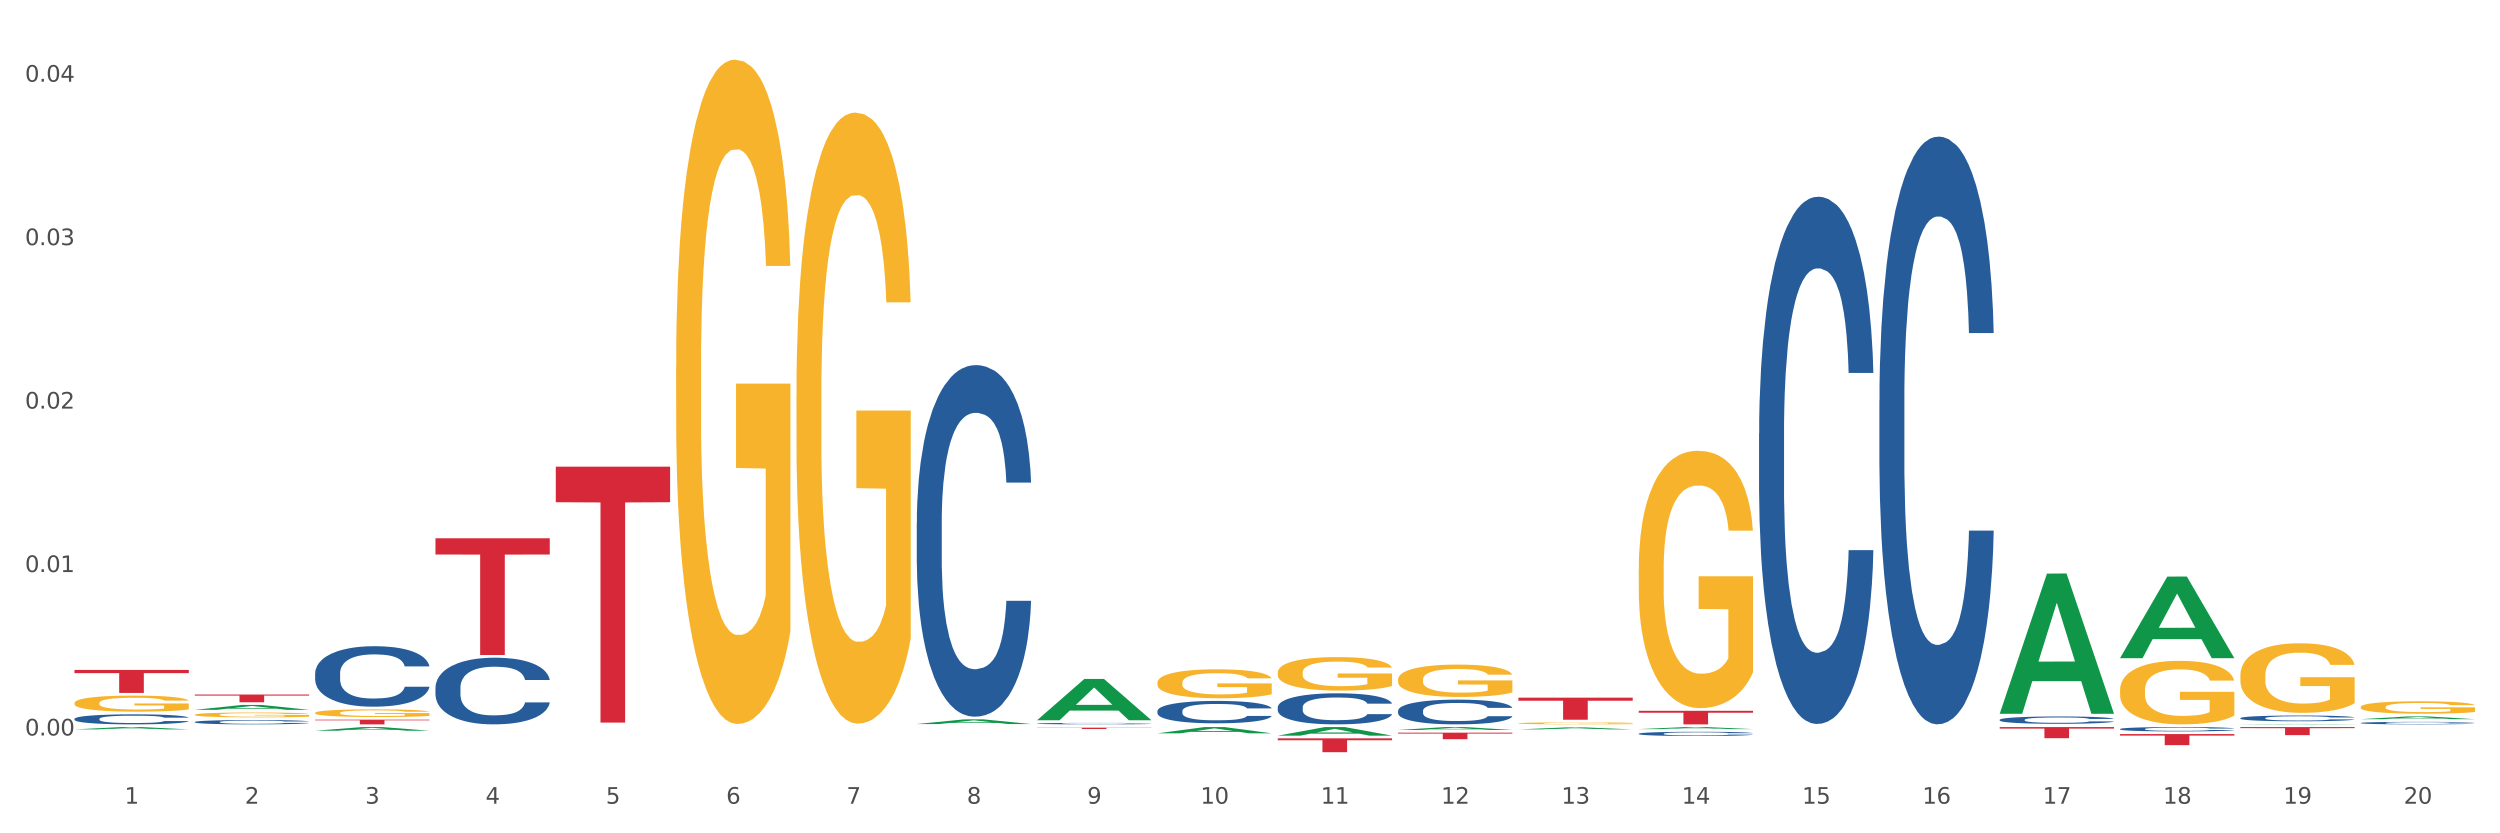 <?xml version="1.0" encoding="utf-8" standalone="no"?>
<!DOCTYPE svg PUBLIC "-//W3C//DTD SVG 1.1//EN"
  "http://www.w3.org/Graphics/SVG/1.1/DTD/svg11.dtd">
<svg xmlns:xlink="http://www.w3.org/1999/xlink" width="1080pt" height="360pt" viewBox="0 0 1080 360" xmlns="http://www.w3.org/2000/svg" version="1.1">
 <rect x="0" y="0" width="1080" height="360" fill="#333333" stroke="none"/>
 <defs>
  <style type="text/css">*{stroke-linejoin: round; stroke-linecap: butt}</style>
 </defs>
 <g id="figure_1">
  <g id="patch_1">
   <path d="M 0 360 
L 1080 360 
L 1080 0 
L 0 0 
z
" style="fill: #ffffff; stroke: #ffffff; stroke-linejoin: miter"/>
  </g>
  <g id="axes_1">
   <g id="matplotlib.axis_1">
    <g id="xtick_1">
     <g id="text_1">
      <!-- 1 -->
      <g style="fill: #4d4d4d" transform="translate(53.812 347.204) scale(0.096 -0.096)">
       <defs>
        <path id="DejaVuSans-31" d="M 794 531 
L 1825 531 
L 1825 4091 
L 703 3866 
L 703 4441 
L 1819 4666 
L 2450 4666 
L 2450 531 
L 3481 531 
L 3481 0 
L 794 0 
L 794 531 
z
" transform="scale(0.016)"/>
       </defs>
       <use xlink:href="#DejaVuSans-31"/>
      </g>
     </g>
    </g>
    <g id="xtick_2">
     <g id="text_2">
      <!-- 2 -->
      <g style="fill: #4d4d4d" transform="translate(105.793 347.204) scale(0.096 -0.096)">
       <defs>
        <path id="DejaVuSans-32" d="M 1228 531 
L 3431 531 
L 3431 0 
L 469 0 
L 469 531 
Q 828 903 1448 1529 
Q 2069 2156 2228 2338 
Q 2531 2678 2651 2914 
Q 2772 3150 2772 3378 
Q 2772 3750 2511 3984 
Q 2250 4219 1831 4219 
Q 1534 4219 1204 4116 
Q 875 4013 500 3803 
L 500 4441 
Q 881 4594 1212 4672 
Q 1544 4750 1819 4750 
Q 2544 4750 2975 4387 
Q 3406 4025 3406 3419 
Q 3406 3131 3298 2873 
Q 3191 2616 2906 2266 
Q 2828 2175 2409 1742 
Q 1991 1309 1228 531 
z
" transform="scale(0.016)"/>
       </defs>
       <use xlink:href="#DejaVuSans-32"/>
      </g>
     </g>
    </g>
    <g id="xtick_3">
     <g id="text_3">
      <!-- 3 -->
      <g style="fill: #4d4d4d" transform="translate(157.774 347.204) scale(0.096 -0.096)">
       <defs>
        <path id="DejaVuSans-33" d="M 2597 2516 
Q 3050 2419 3304 2112 
Q 3559 1806 3559 1356 
Q 3559 666 3084 287 
Q 2609 -91 1734 -91 
Q 1441 -91 1130 -33 
Q 819 25 488 141 
L 488 750 
Q 750 597 1062 519 
Q 1375 441 1716 441 
Q 2309 441 2620 675 
Q 2931 909 2931 1356 
Q 2931 1769 2642 2001 
Q 2353 2234 1838 2234 
L 1294 2234 
L 1294 2753 
L 1863 2753 
Q 2328 2753 2575 2939 
Q 2822 3125 2822 3475 
Q 2822 3834 2567 4026 
Q 2313 4219 1838 4219 
Q 1578 4219 1281 4162 
Q 984 4106 628 3988 
L 628 4550 
Q 988 4650 1302 4700 
Q 1616 4750 1894 4750 
Q 2613 4750 3031 4423 
Q 3450 4097 3450 3541 
Q 3450 3153 3228 2886 
Q 3006 2619 2597 2516 
z
" transform="scale(0.016)"/>
       </defs>
       <use xlink:href="#DejaVuSans-33"/>
      </g>
     </g>
    </g>
    <g id="xtick_4">
     <g id="text_4">
      <!-- 4 -->
      <g style="fill: #4d4d4d" transform="translate(209.756 347.204) scale(0.096 -0.096)">
       <defs>
        <path id="DejaVuSans-34" d="M 2419 4116 
L 825 1625 
L 2419 1625 
L 2419 4116 
z
M 2253 4666 
L 3047 4666 
L 3047 1625 
L 3713 1625 
L 3713 1100 
L 3047 1100 
L 3047 0 
L 2419 0 
L 2419 1100 
L 313 1100 
L 313 1709 
L 2253 4666 
z
" transform="scale(0.016)"/>
       </defs>
       <use xlink:href="#DejaVuSans-34"/>
      </g>
     </g>
    </g>
    <g id="xtick_5">
     <g id="text_5">
      <!-- 5 -->
      <g style="fill: #4d4d4d" transform="translate(261.737 347.204) scale(0.096 -0.096)">
       <defs>
        <path id="DejaVuSans-35" d="M 691 4666 
L 3169 4666 
L 3169 4134 
L 1269 4134 
L 1269 2991 
Q 1406 3038 1543 3061 
Q 1681 3084 1819 3084 
Q 2600 3084 3056 2656 
Q 3513 2228 3513 1497 
Q 3513 744 3044 326 
Q 2575 -91 1722 -91 
Q 1428 -91 1123 -41 
Q 819 9 494 109 
L 494 744 
Q 775 591 1075 516 
Q 1375 441 1709 441 
Q 2250 441 2565 725 
Q 2881 1009 2881 1497 
Q 2881 1984 2565 2268 
Q 2250 2553 1709 2553 
Q 1456 2553 1204 2497 
Q 953 2441 691 2322 
L 691 4666 
z
" transform="scale(0.016)"/>
       </defs>
       <use xlink:href="#DejaVuSans-35"/>
      </g>
     </g>
    </g>
    <g id="xtick_6">
     <g id="text_6">
      <!-- 6 -->
      <g style="fill: #4d4d4d" transform="translate(313.718 347.204) scale(0.096 -0.096)">
       <defs>
        <path id="DejaVuSans-36" d="M 2113 2584 
Q 1688 2584 1439 2293 
Q 1191 2003 1191 1497 
Q 1191 994 1439 701 
Q 1688 409 2113 409 
Q 2538 409 2786 701 
Q 3034 994 3034 1497 
Q 3034 2003 2786 2293 
Q 2538 2584 2113 2584 
z
M 3366 4563 
L 3366 3988 
Q 3128 4100 2886 4159 
Q 2644 4219 2406 4219 
Q 1781 4219 1451 3797 
Q 1122 3375 1075 2522 
Q 1259 2794 1537 2939 
Q 1816 3084 2150 3084 
Q 2853 3084 3261 2657 
Q 3669 2231 3669 1497 
Q 3669 778 3244 343 
Q 2819 -91 2113 -91 
Q 1303 -91 875 529 
Q 447 1150 447 2328 
Q 447 3434 972 4092 
Q 1497 4750 2381 4750 
Q 2619 4750 2861 4703 
Q 3103 4656 3366 4563 
z
" transform="scale(0.016)"/>
       </defs>
       <use xlink:href="#DejaVuSans-36"/>
      </g>
     </g>
    </g>
    <g id="xtick_7">
     <g id="text_7">
      <!-- 7 -->
      <g style="fill: #4d4d4d" transform="translate(365.699 347.204) scale(0.096 -0.096)">
       <defs>
        <path id="DejaVuSans-37" d="M 525 4666 
L 3525 4666 
L 3525 4397 
L 1831 0 
L 1172 0 
L 2766 4134 
L 525 4134 
L 525 4666 
z
" transform="scale(0.016)"/>
       </defs>
       <use xlink:href="#DejaVuSans-37"/>
      </g>
     </g>
    </g>
    <g id="xtick_8">
     <g id="text_8">
      <!-- 8 -->
      <g style="fill: #4d4d4d" transform="translate(417.68 347.204) scale(0.096 -0.096)">
       <defs>
        <path id="DejaVuSans-38" d="M 2034 2216 
Q 1584 2216 1326 1975 
Q 1069 1734 1069 1313 
Q 1069 891 1326 650 
Q 1584 409 2034 409 
Q 2484 409 2743 651 
Q 3003 894 3003 1313 
Q 3003 1734 2745 1975 
Q 2488 2216 2034 2216 
z
M 1403 2484 
Q 997 2584 770 2862 
Q 544 3141 544 3541 
Q 544 4100 942 4425 
Q 1341 4750 2034 4750 
Q 2731 4750 3128 4425 
Q 3525 4100 3525 3541 
Q 3525 3141 3298 2862 
Q 3072 2584 2669 2484 
Q 3125 2378 3379 2068 
Q 3634 1759 3634 1313 
Q 3634 634 3220 271 
Q 2806 -91 2034 -91 
Q 1263 -91 848 271 
Q 434 634 434 1313 
Q 434 1759 690 2068 
Q 947 2378 1403 2484 
z
M 1172 3481 
Q 1172 3119 1398 2916 
Q 1625 2713 2034 2713 
Q 2441 2713 2670 2916 
Q 2900 3119 2900 3481 
Q 2900 3844 2670 4047 
Q 2441 4250 2034 4250 
Q 1625 4250 1398 4047 
Q 1172 3844 1172 3481 
z
" transform="scale(0.016)"/>
       </defs>
       <use xlink:href="#DejaVuSans-38"/>
      </g>
     </g>
    </g>
    <g id="xtick_9">
     <g id="text_9">
      <!-- 9 -->
      <g style="fill: #4d4d4d" transform="translate(469.662 347.204) scale(0.096 -0.096)">
       <defs>
        <path id="DejaVuSans-39" d="M 703 97 
L 703 672 
Q 941 559 1184 500 
Q 1428 441 1663 441 
Q 2288 441 2617 861 
Q 2947 1281 2994 2138 
Q 2813 1869 2534 1725 
Q 2256 1581 1919 1581 
Q 1219 1581 811 2004 
Q 403 2428 403 3163 
Q 403 3881 828 4315 
Q 1253 4750 1959 4750 
Q 2769 4750 3195 4129 
Q 3622 3509 3622 2328 
Q 3622 1225 3098 567 
Q 2575 -91 1691 -91 
Q 1453 -91 1209 -44 
Q 966 3 703 97 
z
M 1959 2075 
Q 2384 2075 2632 2365 
Q 2881 2656 2881 3163 
Q 2881 3666 2632 3958 
Q 2384 4250 1959 4250 
Q 1534 4250 1286 3958 
Q 1038 3666 1038 3163 
Q 1038 2656 1286 2365 
Q 1534 2075 1959 2075 
z
" transform="scale(0.016)"/>
       </defs>
       <use xlink:href="#DejaVuSans-39"/>
      </g>
     </g>
    </g>
    <g id="xtick_10">
     <g id="text_10">
      <!-- 10 -->
      <g style="fill: #4d4d4d" transform="translate(518.589 347.204) scale(0.096 -0.096)">
       <defs>
        <path id="DejaVuSans-30" d="M 2034 4250 
Q 1547 4250 1301 3770 
Q 1056 3291 1056 2328 
Q 1056 1369 1301 889 
Q 1547 409 2034 409 
Q 2525 409 2770 889 
Q 3016 1369 3016 2328 
Q 3016 3291 2770 3770 
Q 2525 4250 2034 4250 
z
M 2034 4750 
Q 2819 4750 3233 4129 
Q 3647 3509 3647 2328 
Q 3647 1150 3233 529 
Q 2819 -91 2034 -91 
Q 1250 -91 836 529 
Q 422 1150 422 2328 
Q 422 3509 836 4129 
Q 1250 4750 2034 4750 
z
" transform="scale(0.016)"/>
       </defs>
       <use xlink:href="#DejaVuSans-31"/>
       <use xlink:href="#DejaVuSans-30" transform="translate(63.623 0)"/>
      </g>
     </g>
    </g>
    <g id="xtick_11">
     <g id="text_11">
      <!-- 11 -->
      <g style="fill: #4d4d4d" transform="translate(570.57 347.204) scale(0.096 -0.096)">
       <use xlink:href="#DejaVuSans-31"/>
       <use xlink:href="#DejaVuSans-31" transform="translate(63.623 0)"/>
      </g>
     </g>
    </g>
    <g id="xtick_12">
     <g id="text_12">
      <!-- 12 -->
      <g style="fill: #4d4d4d" transform="translate(622.551 347.204) scale(0.096 -0.096)">
       <use xlink:href="#DejaVuSans-31"/>
       <use xlink:href="#DejaVuSans-32" transform="translate(63.623 0)"/>
      </g>
     </g>
    </g>
    <g id="xtick_13">
     <g id="text_13">
      <!-- 13 -->
      <g style="fill: #4d4d4d" transform="translate(674.533 347.204) scale(0.096 -0.096)">
       <use xlink:href="#DejaVuSans-31"/>
       <use xlink:href="#DejaVuSans-33" transform="translate(63.623 0)"/>
      </g>
     </g>
    </g>
    <g id="xtick_14">
     <g id="text_14">
      <!-- 14 -->
      <g style="fill: #4d4d4d" transform="translate(726.514 347.204) scale(0.096 -0.096)">
       <use xlink:href="#DejaVuSans-31"/>
       <use xlink:href="#DejaVuSans-34" transform="translate(63.623 0)"/>
      </g>
     </g>
    </g>
    <g id="xtick_15">
     <g id="text_15">
      <!-- 15 -->
      <g style="fill: #4d4d4d" transform="translate(778.495 347.204) scale(0.096 -0.096)">
       <use xlink:href="#DejaVuSans-31"/>
       <use xlink:href="#DejaVuSans-35" transform="translate(63.623 0)"/>
      </g>
     </g>
    </g>
    <g id="xtick_16">
     <g id="text_16">
      <!-- 16 -->
      <g style="fill: #4d4d4d" transform="translate(830.476 347.204) scale(0.096 -0.096)">
       <use xlink:href="#DejaVuSans-31"/>
       <use xlink:href="#DejaVuSans-36" transform="translate(63.623 0)"/>
      </g>
     </g>
    </g>
    <g id="xtick_17">
     <g id="text_17">
      <!-- 17 -->
      <g style="fill: #4d4d4d" transform="translate(882.457 347.204) scale(0.096 -0.096)">
       <use xlink:href="#DejaVuSans-31"/>
       <use xlink:href="#DejaVuSans-37" transform="translate(63.623 0)"/>
      </g>
     </g>
    </g>
    <g id="xtick_18">
     <g id="text_18">
      <!-- 18 -->
      <g style="fill: #4d4d4d" transform="translate(934.439 347.204) scale(0.096 -0.096)">
       <use xlink:href="#DejaVuSans-31"/>
       <use xlink:href="#DejaVuSans-38" transform="translate(63.623 0)"/>
      </g>
     </g>
    </g>
    <g id="xtick_19">
     <g id="text_19">
      <!-- 19 -->
      <g style="fill: #4d4d4d" transform="translate(986.42 347.204) scale(0.096 -0.096)">
       <use xlink:href="#DejaVuSans-31"/>
       <use xlink:href="#DejaVuSans-39" transform="translate(63.623 0)"/>
      </g>
     </g>
    </g>
    <g id="xtick_20">
     <g id="text_20">
      <!-- 20 -->
      <g style="fill: #4d4d4d" transform="translate(1038.401 347.204) scale(0.096 -0.096)">
       <use xlink:href="#DejaVuSans-32"/>
       <use xlink:href="#DejaVuSans-30" transform="translate(63.623 0)"/>
      </g>
     </g>
    </g>
    <g id="xtick_21"/>
    <g id="xtick_22"/>
    <g id="xtick_23"/>
    <g id="xtick_24"/>
    <g id="xtick_25"/>
    <g id="xtick_26"/>
    <g id="xtick_27"/>
    <g id="xtick_28"/>
    <g id="xtick_29"/>
    <g id="xtick_30"/>
    <g id="xtick_31"/>
    <g id="xtick_32"/>
    <g id="xtick_33"/>
    <g id="xtick_34"/>
    <g id="xtick_35"/>
    <g id="xtick_36"/>
    <g id="xtick_37"/>
    <g id="xtick_38"/>
    <g id="xtick_39"/>
   </g>
   <g id="matplotlib.axis_2">
    <g id="ytick_1">
     <g id="text_21">
      <!-- 0.00 -->
      <g style="fill: #4d4d4d" transform="translate(10.8 317.727) scale(0.096 -0.096)">
       <defs>
        <path id="DejaVuSans-2e" d="M 684 794 
L 1344 794 
L 1344 0 
L 684 0 
L 684 794 
z
" transform="scale(0.016)"/>
       </defs>
       <use xlink:href="#DejaVuSans-30"/>
       <use xlink:href="#DejaVuSans-2e" transform="translate(63.623 0)"/>
       <use xlink:href="#DejaVuSans-30" transform="translate(95.41 0)"/>
       <use xlink:href="#DejaVuSans-30" transform="translate(159.033 0)"/>
      </g>
     </g>
    </g>
    <g id="ytick_2">
     <g id="text_22">
      <!-- 0.01 -->
      <g style="fill: #4d4d4d" transform="translate(10.8 247.12) scale(0.096 -0.096)">
       <use xlink:href="#DejaVuSans-30"/>
       <use xlink:href="#DejaVuSans-2e" transform="translate(63.623 0)"/>
       <use xlink:href="#DejaVuSans-30" transform="translate(95.41 0)"/>
       <use xlink:href="#DejaVuSans-31" transform="translate(159.033 0)"/>
      </g>
     </g>
    </g>
    <g id="ytick_3">
     <g id="text_23">
      <!-- 0.02 -->
      <g style="fill: #4d4d4d" transform="translate(10.8 176.512) scale(0.096 -0.096)">
       <use xlink:href="#DejaVuSans-30"/>
       <use xlink:href="#DejaVuSans-2e" transform="translate(63.623 0)"/>
       <use xlink:href="#DejaVuSans-30" transform="translate(95.41 0)"/>
       <use xlink:href="#DejaVuSans-32" transform="translate(159.033 0)"/>
      </g>
     </g>
    </g>
    <g id="ytick_4">
     <g id="text_24">
      <!-- 0.03 -->
      <g style="fill: #4d4d4d" transform="translate(10.8 105.905) scale(0.096 -0.096)">
       <use xlink:href="#DejaVuSans-30"/>
       <use xlink:href="#DejaVuSans-2e" transform="translate(63.623 0)"/>
       <use xlink:href="#DejaVuSans-30" transform="translate(95.41 0)"/>
       <use xlink:href="#DejaVuSans-33" transform="translate(159.033 0)"/>
      </g>
     </g>
    </g>
    <g id="ytick_5">
     <g id="text_25">
      <!-- 0.04 -->
      <g style="fill: #4d4d4d" transform="translate(10.8 35.297) scale(0.096 -0.096)">
       <use xlink:href="#DejaVuSans-30"/>
       <use xlink:href="#DejaVuSans-2e" transform="translate(63.623 0)"/>
       <use xlink:href="#DejaVuSans-30" transform="translate(95.41 0)"/>
       <use xlink:href="#DejaVuSans-34" transform="translate(159.033 0)"/>
      </g>
     </g>
    </g>
    <g id="ytick_6"/>
    <g id="ytick_7"/>
    <g id="ytick_8"/>
    <g id="ytick_9"/>
   </g>
   <g id="PolyCollection_1">
    <path d="M 603.968 293.568 
L 604.027 293.555 
L 604.027 293.095 
L 604.143 292.7 
L 604.726 291.743 
L 605.601 290.951 
L 606.242 290.53 
L 606.883 290.186 
L 607.641 289.841 
L 608.574 289.484 
L 610.265 288.96 
L 611.314 288.692 
L 612.597 288.412 
L 614.929 288.003 
L 616.62 287.774 
L 618.369 287.582 
L 621.226 287.352 
L 623.091 287.25 
L 625.074 287.174 
L 627.464 287.123 
L 629.271 287.11 
L 633.236 287.148 
L 636.618 287.263 
L 638.25 287.352 
L 640.349 287.506 
L 641.457 287.608 
L 643.264 287.812 
L 645.13 288.08 
L 646.412 288.31 
L 648.336 288.743 
L 649.794 289.177 
L 651.135 289.713 
L 651.835 290.083 
L 652.359 290.428 
L 652.826 290.824 
L 653.292 291.449 
L 642.798 291.449 
L 642.39 291.002 
L 641.748 290.581 
L 640.815 290.173 
L 639.999 289.918 
L 638.6 289.598 
L 637.317 289.394 
L 635.976 289.241 
L 634.344 289.114 
L 633.061 289.05 
L 631.254 288.999 
L 627.697 289.011 
L 625.307 289.114 
L 623.674 289.241 
L 622.625 289.356 
L 621.692 289.484 
L 620.643 289.662 
L 619.418 289.93 
L 618.544 290.173 
L 617.669 290.479 
L 616.97 290.785 
L 616.328 291.143 
L 615.804 291.526 
L 615.396 291.921 
L 615.046 292.406 
L 614.754 293.21 
L 614.754 294.959 
L 614.871 295.354 
L 615.162 295.877 
L 615.512 296.273 
L 616.095 296.745 
L 616.62 297.064 
L 617.611 297.524 
L 618.719 297.907 
L 619.593 298.149 
L 620.468 298.353 
L 621.984 298.634 
L 623.674 298.864 
L 625.132 299.004 
L 627.114 299.132 
L 628.455 299.183 
L 629.621 299.208 
L 632.478 299.208 
L 634.519 299.17 
L 636.792 299.081 
L 638.542 298.966 
L 639.999 298.825 
L 641.632 298.596 
L 642.681 298.379 
L 642.681 295.712 
L 629.855 295.699 
L 629.855 293.925 
L 653.35 293.925 
L 653.35 299.132 
L 652.359 299.4 
L 651.251 299.642 
L 650.085 299.859 
L 648.336 300.127 
L 646.237 300.382 
L 644.372 300.561 
L 642.39 300.714 
L 640.057 300.855 
L 637.026 300.982 
L 635.16 301.033 
L 632.828 301.072 
L 630.088 301.084 
L 627.697 301.059 
L 625.365 300.995 
L 622.917 300.88 
L 620.526 300.714 
L 618.719 300.548 
L 616.911 300.344 
L 614.987 300.076 
L 613.472 299.821 
L 612.305 299.591 
L 611.023 299.298 
L 609.624 298.915 
L 608.574 298.57 
L 607.641 298.213 
L 606.65 297.753 
L 605.951 297.358 
L 605.251 296.86 
L 604.843 296.49 
L 604.376 295.916 
L 604.027 295.112 
L 603.968 293.568 
z
" clip-path="url(#pfea792bbed)" style="fill: #f7b32b"/>
    <path d="M 551.987 290.561 
L 552.045 290.548 
L 552.045 290.072 
L 552.162 289.662 
L 552.745 288.67 
L 553.619 287.85 
L 554.261 287.413 
L 554.902 287.056 
L 555.66 286.699 
L 556.593 286.329 
L 558.284 285.786 
L 559.333 285.508 
L 560.616 285.217 
L 562.948 284.794 
L 564.639 284.556 
L 566.388 284.358 
L 569.245 284.12 
L 571.11 284.014 
L 573.093 283.935 
L 575.483 283.882 
L 577.29 283.868 
L 581.255 283.908 
L 584.636 284.027 
L 586.269 284.12 
L 588.368 284.278 
L 589.475 284.384 
L 591.283 284.596 
L 593.149 284.874 
L 594.431 285.112 
L 596.355 285.561 
L 597.813 286.011 
L 599.154 286.567 
L 599.853 286.95 
L 600.378 287.307 
L 600.844 287.717 
L 601.311 288.365 
L 590.816 288.365 
L 590.408 287.902 
L 589.767 287.466 
L 588.834 287.043 
L 588.018 286.778 
L 586.619 286.448 
L 585.336 286.236 
L 583.995 286.077 
L 582.363 285.945 
L 581.08 285.879 
L 579.273 285.826 
L 575.716 285.839 
L 573.326 285.945 
L 571.693 286.077 
L 570.644 286.196 
L 569.711 286.329 
L 568.662 286.514 
L 567.437 286.791 
L 566.563 287.043 
L 565.688 287.36 
L 564.988 287.678 
L 564.347 288.048 
L 563.822 288.445 
L 563.414 288.855 
L 563.064 289.357 
L 562.773 290.191 
L 562.773 292.003 
L 562.89 292.413 
L 563.181 292.955 
L 563.531 293.365 
L 564.114 293.854 
L 564.639 294.185 
L 565.63 294.661 
L 566.738 295.058 
L 567.612 295.309 
L 568.487 295.521 
L 570.002 295.812 
L 571.693 296.05 
L 573.151 296.195 
L 575.133 296.328 
L 576.474 296.381 
L 577.64 296.407 
L 580.497 296.407 
L 582.537 296.367 
L 584.811 296.275 
L 586.56 296.156 
L 588.018 296.01 
L 589.65 295.772 
L 590.7 295.547 
L 590.7 292.783 
L 577.873 292.77 
L 577.873 290.931 
L 601.369 290.931 
L 601.369 296.328 
L 600.378 296.605 
L 599.27 296.857 
L 598.104 297.082 
L 596.355 297.359 
L 594.256 297.624 
L 592.391 297.809 
L 590.408 297.968 
L 588.076 298.113 
L 585.044 298.245 
L 583.179 298.298 
L 580.847 298.338 
L 578.107 298.351 
L 575.716 298.325 
L 573.384 298.259 
L 570.935 298.14 
L 568.545 297.968 
L 566.738 297.796 
L 564.93 297.584 
L 563.006 297.306 
L 561.49 297.042 
L 560.324 296.804 
L 559.042 296.5 
L 557.642 296.103 
L 556.593 295.746 
L 555.66 295.375 
L 554.669 294.899 
L 553.969 294.489 
L 553.27 293.973 
L 552.862 293.59 
L 552.395 292.995 
L 552.045 292.161 
L 551.987 290.561 
z
" clip-path="url(#pfea792bbed)" style="fill: #f7b32b"/>
    <path d="M 655.949 312.469 
L 656.008 312.468 
L 656.008 312.44 
L 656.124 312.416 
L 656.707 312.358 
L 657.582 312.31 
L 658.223 312.284 
L 658.865 312.263 
L 659.622 312.242 
L 660.555 312.22 
L 662.246 312.188 
L 663.296 312.172 
L 664.578 312.155 
L 666.91 312.13 
L 668.601 312.116 
L 670.35 312.104 
L 673.207 312.09 
L 675.073 312.084 
L 677.055 312.08 
L 679.445 312.076 
L 681.253 312.076 
L 685.217 312.078 
L 688.599 312.085 
L 690.231 312.09 
L 692.33 312.1 
L 693.438 312.106 
L 695.245 312.118 
L 697.111 312.135 
L 698.394 312.149 
L 700.318 312.175 
L 701.775 312.202 
L 703.116 312.234 
L 703.816 312.257 
L 704.34 312.278 
L 704.807 312.302 
L 705.273 312.34 
L 694.779 312.34 
L 694.371 312.313 
L 693.729 312.287 
L 692.797 312.262 
L 691.98 312.247 
L 690.581 312.227 
L 689.298 312.215 
L 687.957 312.205 
L 686.325 312.198 
L 685.042 312.194 
L 683.235 312.191 
L 679.679 312.191 
L 677.288 312.198 
L 675.656 312.205 
L 674.606 312.212 
L 673.673 312.22 
L 672.624 312.231 
L 671.4 312.247 
L 670.525 312.262 
L 669.651 312.281 
L 668.951 312.299 
L 668.31 312.321 
L 667.785 312.345 
L 667.377 312.369 
L 667.027 312.398 
L 666.735 312.447 
L 666.735 312.554 
L 666.852 312.578 
L 667.143 312.61 
L 667.493 312.634 
L 668.076 312.662 
L 668.601 312.682 
L 669.592 312.71 
L 670.7 312.733 
L 671.574 312.748 
L 672.449 312.76 
L 673.965 312.777 
L 675.656 312.791 
L 677.113 312.8 
L 679.095 312.808 
L 680.436 312.811 
L 681.602 312.812 
L 684.459 312.812 
L 686.5 312.81 
L 688.774 312.805 
L 690.523 312.798 
L 691.98 312.789 
L 693.613 312.775 
L 694.662 312.762 
L 694.662 312.599 
L 681.836 312.599 
L 681.836 312.491 
L 705.332 312.491 
L 705.332 312.808 
L 704.34 312.824 
L 703.233 312.839 
L 702.067 312.852 
L 700.318 312.868 
L 698.219 312.884 
L 696.353 312.895 
L 694.371 312.904 
L 692.039 312.913 
L 689.007 312.92 
L 687.141 312.924 
L 684.809 312.926 
L 682.069 312.927 
L 679.679 312.925 
L 677.346 312.921 
L 674.898 312.914 
L 672.507 312.904 
L 670.7 312.894 
L 668.893 312.882 
L 666.969 312.865 
L 665.453 312.85 
L 664.287 312.836 
L 663.004 312.818 
L 661.605 312.795 
L 660.555 312.774 
L 659.622 312.752 
L 658.631 312.724 
L 657.932 312.7 
L 657.232 312.669 
L 656.824 312.647 
L 656.358 312.612 
L 656.008 312.563 
L 655.949 312.469 
z
" clip-path="url(#pfea792bbed)" style="fill: #f7b32b"/>
    <path d="M 448.025 314.349 
L 497.407 314.349 
L 497.407 314.427 
L 477.982 314.428 
L 477.982 314.914 
L 467.333 314.914 
L 467.333 314.428 
L 448.025 314.427 
L 448.025 314.349 
L 448.025 314.349 
z
" clip-path="url(#pfea792bbed)" style="fill: #d62839"/>
    <path d="M 551.987 318.961 
L 601.369 318.961 
L 601.369 319.793 
L 581.944 319.799 
L 581.944 324.95 
L 571.295 324.95 
L 571.295 319.799 
L 551.987 319.793 
L 551.987 318.967 
L 551.987 318.961 
z
" clip-path="url(#pfea792bbed)" style="fill: #d62839"/>
    <path d="M 603.968 316.509 
L 653.35 316.509 
L 653.35 316.903 
L 633.925 316.906 
L 633.925 319.345 
L 623.276 319.345 
L 623.276 316.906 
L 603.968 316.903 
L 603.968 316.512 
L 603.968 316.509 
z
" clip-path="url(#pfea792bbed)" style="fill: #d62839"/>
    <path d="M 84.156 311.897 
L 84.215 311.895 
L 84.215 311.848 
L 84.39 311.783 
L 85.032 311.663 
L 85.849 311.573 
L 87.25 311.467 
L 88.009 311.422 
L 89.001 311.373 
L 91.044 311.293 
L 93.379 311.224 
L 95.013 311.187 
L 96.239 311.163 
L 98.983 311.12 
L 100.559 311.101 
L 102.193 311.086 
L 103.594 311.076 
L 105.929 311.064 
L 107.797 311.059 
L 109.956 311.057 
L 111.766 311.059 
L 114.159 311.065 
L 117.661 311.086 
L 119.004 311.098 
L 120.813 311.118 
L 122.681 311.146 
L 124.199 311.173 
L 125.95 311.212 
L 127.76 311.264 
L 129.511 311.328 
L 130.737 311.388 
L 131.729 311.451 
L 132.604 311.528 
L 133.246 311.612 
L 133.538 311.682 
L 122.856 311.682 
L 122.565 311.619 
L 121.981 311.55 
L 121.397 311.504 
L 120.755 311.467 
L 119.763 311.424 
L 118.887 311.397 
L 117.428 311.364 
L 116.085 311.344 
L 114.976 311.332 
L 113.634 311.322 
L 110.774 311.311 
L 108.731 311.311 
L 107.446 311.315 
L 105.87 311.323 
L 104.528 311.335 
L 102.952 311.356 
L 101.726 311.378 
L 100.5 311.407 
L 99.8 311.427 
L 98.749 311.465 
L 98.049 311.496 
L 97.115 311.549 
L 96.589 311.586 
L 95.655 311.684 
L 95.247 311.755 
L 95.072 311.805 
L 94.955 311.859 
L 94.955 312.126 
L 95.305 312.245 
L 95.597 312.297 
L 96.064 312.355 
L 96.94 312.43 
L 98.224 312.503 
L 99.566 312.556 
L 100.675 312.589 
L 101.726 312.612 
L 102.777 312.631 
L 104.061 312.648 
L 105.112 312.659 
L 106.688 312.669 
L 108.555 312.674 
L 110.015 312.674 
L 112.992 312.665 
L 114.334 312.657 
L 115.618 312.645 
L 117.019 312.626 
L 118.128 312.606 
L 118.77 312.59 
L 119.821 312.558 
L 120.638 312.524 
L 121.339 312.484 
L 121.806 312.45 
L 122.331 312.399 
L 122.74 312.341 
L 122.856 312.31 
L 133.538 312.31 
L 133.305 312.372 
L 132.896 312.431 
L 132.079 312.512 
L 131.437 312.558 
L 130.445 312.614 
L 129.394 312.662 
L 127.935 312.715 
L 126.592 312.754 
L 125.191 312.788 
L 123.674 312.819 
L 120.93 312.862 
L 119.938 312.874 
L 117.836 312.894 
L 116.202 312.906 
L 113.809 312.918 
L 111.357 312.925 
L 108.789 312.927 
L 106.512 312.923 
L 104.002 312.913 
L 102.426 312.903 
L 100.675 312.887 
L 98.632 312.863 
L 96.706 312.834 
L 94.897 312.8 
L 93.204 312.761 
L 91.628 312.717 
L 89.585 312.643 
L 88.067 312.572 
L 86.958 312.505 
L 86.199 312.449 
L 85.44 312.377 
L 85.032 312.327 
L 84.39 312.208 
L 84.156 312.097 
L 84.156 311.897 
z
" clip-path="url(#pfea792bbed)" style="fill: #255c99"/>
    <path d="M 136.137 290.9 
L 136.196 290.876 
L 136.196 290.208 
L 136.371 289.301 
L 137.013 287.631 
L 137.83 286.366 
L 139.231 284.886 
L 139.99 284.266 
L 140.982 283.574 
L 143.025 282.452 
L 145.36 281.497 
L 146.994 280.972 
L 148.22 280.638 
L 150.964 280.042 
L 152.54 279.779 
L 154.174 279.564 
L 155.575 279.421 
L 157.91 279.254 
L 159.778 279.182 
L 161.938 279.159 
L 163.747 279.182 
L 166.14 279.278 
L 169.643 279.564 
L 170.985 279.731 
L 172.795 280.018 
L 174.662 280.4 
L 176.18 280.781 
L 177.931 281.33 
L 179.741 282.046 
L 181.492 282.953 
L 182.718 283.788 
L 183.71 284.671 
L 184.586 285.745 
L 185.228 286.915 
L 185.52 287.893 
L 174.838 287.893 
L 174.546 287.01 
L 173.962 286.056 
L 173.378 285.411 
L 172.736 284.886 
L 171.744 284.29 
L 170.868 283.908 
L 169.409 283.454 
L 168.067 283.168 
L 166.957 283.001 
L 165.615 282.858 
L 162.755 282.714 
L 160.712 282.714 
L 159.428 282.762 
L 157.852 282.882 
L 156.509 283.049 
L 154.933 283.335 
L 153.707 283.645 
L 152.481 284.051 
L 151.781 284.337 
L 150.73 284.862 
L 150.03 285.292 
L 149.096 286.032 
L 148.57 286.557 
L 147.637 287.917 
L 147.228 288.919 
L 147.053 289.611 
L 146.936 290.375 
L 146.936 294.098 
L 147.286 295.768 
L 147.578 296.484 
L 148.045 297.296 
L 148.921 298.346 
L 150.205 299.372 
L 151.547 300.112 
L 152.656 300.565 
L 153.707 300.899 
L 154.758 301.162 
L 156.042 301.4 
L 157.093 301.544 
L 158.669 301.687 
L 160.537 301.758 
L 161.996 301.758 
L 164.973 301.639 
L 166.315 301.52 
L 167.6 301.353 
L 169 301.09 
L 170.11 300.804 
L 170.752 300.589 
L 171.802 300.136 
L 172.619 299.658 
L 173.32 299.109 
L 173.787 298.632 
L 174.312 297.916 
L 174.721 297.105 
L 174.838 296.675 
L 185.52 296.675 
L 185.286 297.534 
L 184.877 298.37 
L 184.06 299.491 
L 183.418 300.136 
L 182.426 300.923 
L 181.375 301.591 
L 179.916 302.331 
L 178.573 302.88 
L 177.172 303.357 
L 175.655 303.787 
L 172.911 304.384 
L 171.919 304.551 
L 169.818 304.837 
L 168.183 305.004 
L 165.79 305.171 
L 163.338 305.267 
L 160.77 305.29 
L 158.494 305.243 
L 155.984 305.1 
L 154.408 304.956 
L 152.656 304.742 
L 150.613 304.407 
L 148.687 304.002 
L 146.878 303.524 
L 145.185 302.976 
L 143.609 302.355 
L 141.566 301.329 
L 140.048 300.327 
L 138.939 299.396 
L 138.18 298.608 
L 137.422 297.606 
L 137.013 296.914 
L 136.371 295.243 
L 136.137 293.692 
L 136.137 290.9 
z
" clip-path="url(#pfea792bbed)" style="fill: #255c99"/>
    <path d="M 188.119 297.063 
L 188.177 297.037 
L 188.177 296.3 
L 188.352 295.3 
L 188.994 293.459 
L 189.811 292.064 
L 191.212 290.433 
L 191.971 289.749 
L 192.963 288.986 
L 195.006 287.75 
L 197.341 286.698 
L 198.976 286.119 
L 200.201 285.75 
L 202.945 285.093 
L 204.521 284.803 
L 206.155 284.567 
L 207.556 284.409 
L 209.891 284.225 
L 211.759 284.146 
L 213.919 284.119 
L 215.728 284.146 
L 218.121 284.251 
L 221.624 284.567 
L 222.966 284.751 
L 224.776 285.066 
L 226.644 285.487 
L 228.161 285.908 
L 229.912 286.513 
L 231.722 287.303 
L 233.473 288.302 
L 234.699 289.223 
L 235.691 290.197 
L 236.567 291.38 
L 237.209 292.669 
L 237.501 293.748 
L 226.819 293.748 
L 226.527 292.775 
L 225.943 291.722 
L 225.36 291.012 
L 224.717 290.433 
L 223.725 289.776 
L 222.85 289.355 
L 221.39 288.855 
L 220.048 288.539 
L 218.939 288.355 
L 217.596 288.197 
L 214.736 288.039 
L 212.693 288.039 
L 211.409 288.092 
L 209.833 288.223 
L 208.49 288.408 
L 206.914 288.723 
L 205.688 289.065 
L 204.463 289.513 
L 203.762 289.828 
L 202.711 290.407 
L 202.011 290.881 
L 201.077 291.696 
L 200.552 292.275 
L 199.618 293.774 
L 199.209 294.879 
L 199.034 295.642 
L 198.917 296.484 
L 198.917 300.588 
L 199.268 302.43 
L 199.559 303.219 
L 200.026 304.113 
L 200.902 305.271 
L 202.186 306.402 
L 203.529 307.218 
L 204.638 307.718 
L 205.688 308.086 
L 206.739 308.375 
L 208.023 308.638 
L 209.074 308.796 
L 210.65 308.954 
L 212.518 309.033 
L 213.977 309.033 
L 216.954 308.902 
L 218.297 308.77 
L 219.581 308.586 
L 220.982 308.296 
L 222.091 307.981 
L 222.733 307.744 
L 223.783 307.244 
L 224.601 306.718 
L 225.301 306.113 
L 225.768 305.587 
L 226.293 304.797 
L 226.702 303.903 
L 226.819 303.429 
L 237.501 303.429 
L 237.267 304.377 
L 236.859 305.297 
L 236.041 306.534 
L 235.399 307.244 
L 234.407 308.112 
L 233.356 308.849 
L 231.897 309.664 
L 230.555 310.27 
L 229.154 310.796 
L 227.636 311.269 
L 224.893 311.927 
L 223.9 312.111 
L 221.799 312.427 
L 220.164 312.611 
L 217.771 312.795 
L 215.32 312.9 
L 212.751 312.927 
L 210.475 312.874 
L 207.965 312.716 
L 206.389 312.558 
L 204.638 312.322 
L 202.595 311.953 
L 200.668 311.506 
L 198.859 310.98 
L 197.166 310.375 
L 195.59 309.691 
L 193.547 308.56 
L 192.029 307.455 
L 190.92 306.429 
L 190.162 305.56 
L 189.403 304.455 
L 188.994 303.693 
L 188.352 301.851 
L 188.119 300.141 
L 188.119 297.063 
z
" clip-path="url(#pfea792bbed)" style="fill: #255c99"/>
    <path d="M 396.043 225.972 
L 396.102 225.833 
L 396.102 221.949 
L 396.277 216.679 
L 396.919 206.969 
L 397.736 199.618 
L 399.137 191.018 
L 399.896 187.412 
L 400.888 183.389 
L 402.931 176.87 
L 405.266 171.322 
L 406.9 168.27 
L 408.126 166.328 
L 410.87 162.861 
L 412.446 161.335 
L 414.08 160.086 
L 415.481 159.254 
L 417.816 158.283 
L 419.684 157.867 
L 421.844 157.728 
L 423.653 157.867 
L 426.046 158.422 
L 429.549 160.086 
L 430.891 161.057 
L 432.701 162.722 
L 434.568 164.941 
L 436.086 167.16 
L 437.837 170.351 
L 439.647 174.512 
L 441.398 179.783 
L 442.624 184.637 
L 443.616 189.77 
L 444.492 196.011 
L 445.134 202.808 
L 445.426 208.495 
L 434.744 208.495 
L 434.452 203.363 
L 433.868 197.814 
L 433.284 194.069 
L 432.642 191.018 
L 431.65 187.55 
L 430.774 185.331 
L 429.315 182.696 
L 427.973 181.031 
L 426.863 180.06 
L 425.521 179.228 
L 422.661 178.396 
L 420.618 178.396 
L 419.334 178.673 
L 417.758 179.367 
L 416.415 180.338 
L 414.839 182.002 
L 413.613 183.805 
L 412.387 186.163 
L 411.687 187.828 
L 410.636 190.879 
L 409.936 193.376 
L 409.002 197.676 
L 408.477 200.727 
L 407.543 208.634 
L 407.134 214.459 
L 406.959 218.482 
L 406.842 222.92 
L 406.842 244.558 
L 407.192 254.268 
L 407.484 258.429 
L 407.951 263.145 
L 408.827 269.248 
L 410.111 275.212 
L 411.453 279.512 
L 412.563 282.148 
L 413.613 284.09 
L 414.664 285.615 
L 415.948 287.003 
L 416.999 287.835 
L 418.575 288.667 
L 420.443 289.083 
L 421.902 289.083 
L 424.879 288.39 
L 426.221 287.696 
L 427.506 286.725 
L 428.906 285.199 
L 430.016 283.535 
L 430.658 282.287 
L 431.708 279.651 
L 432.526 276.877 
L 433.226 273.687 
L 433.693 270.913 
L 434.218 266.751 
L 434.627 262.035 
L 434.744 259.539 
L 445.426 259.539 
L 445.192 264.532 
L 444.783 269.387 
L 443.966 275.906 
L 443.324 279.651 
L 442.332 284.228 
L 441.281 288.112 
L 439.822 292.412 
L 438.479 295.602 
L 437.078 298.376 
L 435.561 300.873 
L 432.817 304.341 
L 431.825 305.312 
L 429.724 306.976 
L 428.089 307.947 
L 425.696 308.918 
L 423.244 309.473 
L 420.676 309.612 
L 418.4 309.334 
L 415.89 308.502 
L 414.314 307.67 
L 412.563 306.421 
L 410.52 304.479 
L 408.593 302.121 
L 406.784 299.347 
L 405.091 296.157 
L 403.515 292.551 
L 401.472 286.586 
L 399.954 280.761 
L 398.845 275.351 
L 398.086 270.774 
L 397.328 264.948 
L 396.919 260.926 
L 396.277 251.216 
L 396.043 242.2 
L 396.043 225.972 
z
" clip-path="url(#pfea792bbed)" style="fill: #255c99"/>
    <path d="M 448.025 312.579 
L 448.083 312.578 
L 448.083 312.562 
L 448.258 312.54 
L 448.9 312.5 
L 449.717 312.469 
L 451.118 312.433 
L 451.877 312.418 
L 452.869 312.401 
L 454.912 312.374 
L 457.247 312.351 
L 458.882 312.339 
L 460.107 312.331 
L 462.851 312.316 
L 464.427 312.31 
L 466.061 312.305 
L 467.462 312.301 
L 469.797 312.297 
L 471.665 312.295 
L 473.825 312.295 
L 475.634 312.295 
L 478.027 312.298 
L 481.53 312.305 
L 482.872 312.309 
L 484.682 312.315 
L 486.55 312.325 
L 488.067 312.334 
L 489.818 312.347 
L 491.628 312.365 
L 493.379 312.386 
L 494.605 312.407 
L 495.597 312.428 
L 496.473 312.454 
L 497.115 312.482 
L 497.407 312.506 
L 486.725 312.506 
L 486.433 312.485 
L 485.849 312.462 
L 485.266 312.446 
L 484.623 312.433 
L 483.631 312.419 
L 482.756 312.41 
L 481.296 312.399 
L 479.954 312.392 
L 478.845 312.388 
L 477.502 312.384 
L 474.642 312.381 
L 472.599 312.381 
L 471.315 312.382 
L 469.739 312.385 
L 468.396 312.389 
L 466.82 312.396 
L 465.594 312.403 
L 464.369 312.413 
L 463.668 312.42 
L 462.617 312.433 
L 461.917 312.443 
L 460.983 312.461 
L 460.458 312.474 
L 459.524 312.507 
L 459.115 312.531 
L 458.94 312.548 
L 458.823 312.566 
L 458.823 312.656 
L 459.174 312.696 
L 459.465 312.714 
L 459.932 312.733 
L 460.808 312.759 
L 462.092 312.784 
L 463.435 312.801 
L 464.544 312.812 
L 465.594 312.82 
L 466.645 312.827 
L 467.929 312.833 
L 468.98 312.836 
L 470.556 312.84 
L 472.424 312.841 
L 473.883 312.841 
L 476.86 312.838 
L 478.203 312.835 
L 479.487 312.831 
L 480.888 312.825 
L 481.997 312.818 
L 482.639 312.813 
L 483.69 312.802 
L 484.507 312.79 
L 485.207 312.777 
L 485.674 312.766 
L 486.199 312.748 
L 486.608 312.729 
L 486.725 312.718 
L 497.407 312.718 
L 497.173 312.739 
L 496.765 312.759 
L 495.947 312.786 
L 495.305 312.802 
L 494.313 312.821 
L 493.262 312.837 
L 491.803 312.855 
L 490.461 312.868 
L 489.06 312.88 
L 487.542 312.89 
L 484.799 312.905 
L 483.806 312.909 
L 481.705 312.916 
L 480.07 312.92 
L 477.677 312.924 
L 475.226 312.926 
L 472.657 312.927 
L 470.381 312.926 
L 467.871 312.922 
L 466.295 312.919 
L 464.544 312.913 
L 462.501 312.905 
L 460.574 312.896 
L 458.765 312.884 
L 457.072 312.871 
L 455.496 312.856 
L 453.453 312.831 
L 451.936 312.807 
L 450.826 312.784 
L 450.068 312.765 
L 449.309 312.741 
L 448.9 312.724 
L 448.258 312.684 
L 448.025 312.646 
L 448.025 312.579 
z
" clip-path="url(#pfea792bbed)" style="fill: #255c99"/>
    <path d="M 500.006 307.145 
L 500.064 307.136 
L 500.064 306.889 
L 500.239 306.553 
L 500.881 305.934 
L 501.699 305.466 
L 503.1 304.918 
L 503.858 304.689 
L 504.851 304.433 
L 506.894 304.017 
L 509.228 303.664 
L 510.863 303.469 
L 512.089 303.346 
L 514.832 303.125 
L 516.408 303.028 
L 518.043 302.948 
L 519.443 302.895 
L 521.778 302.833 
L 523.646 302.807 
L 525.806 302.798 
L 527.615 302.807 
L 530.009 302.842 
L 533.511 302.948 
L 534.854 303.01 
L 536.663 303.116 
L 538.531 303.257 
L 540.049 303.399 
L 541.8 303.602 
L 543.609 303.867 
L 545.36 304.203 
L 546.586 304.512 
L 547.578 304.839 
L 548.454 305.237 
L 549.096 305.669 
L 549.388 306.032 
L 538.706 306.032 
L 538.414 305.705 
L 537.83 305.351 
L 537.247 305.113 
L 536.605 304.918 
L 535.612 304.698 
L 534.737 304.556 
L 533.277 304.388 
L 531.935 304.282 
L 530.826 304.22 
L 529.483 304.167 
L 526.623 304.114 
L 524.58 304.114 
L 523.296 304.132 
L 521.72 304.176 
L 520.377 304.238 
L 518.801 304.344 
L 517.576 304.459 
L 516.35 304.609 
L 515.649 304.715 
L 514.599 304.91 
L 513.898 305.069 
L 512.964 305.343 
L 512.439 305.537 
L 511.505 306.041 
L 511.096 306.412 
L 510.921 306.668 
L 510.805 306.951 
L 510.805 308.329 
L 511.155 308.947 
L 511.447 309.212 
L 511.914 309.513 
L 512.789 309.902 
L 514.073 310.281 
L 515.416 310.555 
L 516.525 310.723 
L 517.576 310.847 
L 518.626 310.944 
L 519.91 311.032 
L 520.961 311.085 
L 522.537 311.138 
L 524.405 311.165 
L 525.864 311.165 
L 528.841 311.121 
L 530.184 311.077 
L 531.468 311.015 
L 532.869 310.918 
L 533.978 310.812 
L 534.62 310.732 
L 535.671 310.564 
L 536.488 310.387 
L 537.188 310.184 
L 537.655 310.008 
L 538.181 309.742 
L 538.589 309.442 
L 538.706 309.283 
L 549.388 309.283 
L 549.154 309.601 
L 548.746 309.91 
L 547.929 310.326 
L 547.287 310.564 
L 546.294 310.856 
L 545.244 311.103 
L 543.784 311.377 
L 542.442 311.58 
L 541.041 311.757 
L 539.523 311.916 
L 536.78 312.137 
L 535.787 312.199 
L 533.686 312.305 
L 532.052 312.367 
L 529.658 312.428 
L 527.207 312.464 
L 524.639 312.473 
L 522.362 312.455 
L 519.852 312.402 
L 518.276 312.349 
L 516.525 312.269 
L 514.482 312.146 
L 512.556 311.995 
L 510.746 311.819 
L 509.053 311.616 
L 507.477 311.386 
L 505.434 311.006 
L 503.917 310.635 
L 502.808 310.29 
L 502.049 309.999 
L 501.29 309.628 
L 500.881 309.371 
L 500.239 308.753 
L 500.006 308.179 
L 500.006 307.145 
z
" clip-path="url(#pfea792bbed)" style="fill: #255c99"/>
    <path d="M 551.987 305.535 
L 552.045 305.523 
L 552.045 305.18 
L 552.221 304.714 
L 552.863 303.856 
L 553.68 303.206 
L 555.081 302.446 
L 555.84 302.128 
L 556.832 301.772 
L 558.875 301.196 
L 561.21 300.706 
L 562.844 300.436 
L 564.07 300.265 
L 566.813 299.958 
L 568.389 299.823 
L 570.024 299.713 
L 571.425 299.639 
L 573.76 299.554 
L 575.627 299.517 
L 577.787 299.505 
L 579.597 299.517 
L 581.99 299.566 
L 585.492 299.713 
L 586.835 299.799 
L 588.644 299.946 
L 590.512 300.142 
L 592.03 300.338 
L 593.781 300.62 
L 595.59 300.988 
L 597.342 301.454 
L 598.567 301.883 
L 599.56 302.336 
L 600.435 302.888 
L 601.077 303.488 
L 601.369 303.991 
L 590.687 303.991 
L 590.395 303.537 
L 589.812 303.047 
L 589.228 302.716 
L 588.586 302.446 
L 587.594 302.14 
L 586.718 301.944 
L 585.259 301.711 
L 583.916 301.564 
L 582.807 301.478 
L 581.465 301.405 
L 578.604 301.331 
L 576.561 301.331 
L 575.277 301.355 
L 573.701 301.417 
L 572.359 301.503 
L 570.783 301.65 
L 569.557 301.809 
L 568.331 302.017 
L 567.631 302.164 
L 566.58 302.434 
L 565.879 302.655 
L 564.945 303.035 
L 564.42 303.304 
L 563.486 304.003 
L 563.078 304.518 
L 562.902 304.873 
L 562.786 305.266 
L 562.786 307.178 
L 563.136 308.036 
L 563.428 308.404 
L 563.895 308.82 
L 564.77 309.36 
L 566.055 309.887 
L 567.397 310.267 
L 568.506 310.5 
L 569.557 310.671 
L 570.607 310.806 
L 571.892 310.929 
L 572.942 311.002 
L 574.518 311.076 
L 576.386 311.113 
L 577.846 311.113 
L 580.822 311.051 
L 582.165 310.99 
L 583.449 310.904 
L 584.85 310.769 
L 585.959 310.622 
L 586.601 310.512 
L 587.652 310.279 
L 588.469 310.034 
L 589.17 309.752 
L 589.637 309.507 
L 590.162 309.139 
L 590.57 308.722 
L 590.687 308.502 
L 601.369 308.502 
L 601.136 308.943 
L 600.727 309.372 
L 599.91 309.948 
L 599.268 310.279 
L 598.275 310.684 
L 597.225 311.027 
L 595.766 311.407 
L 594.423 311.689 
L 593.022 311.934 
L 591.504 312.154 
L 588.761 312.461 
L 587.769 312.547 
L 585.667 312.694 
L 584.033 312.78 
L 581.64 312.865 
L 579.188 312.914 
L 576.62 312.927 
L 574.343 312.902 
L 571.833 312.829 
L 570.257 312.755 
L 568.506 312.645 
L 566.463 312.473 
L 564.537 312.265 
L 562.727 312.02 
L 561.035 311.738 
L 559.459 311.419 
L 557.416 310.892 
L 555.898 310.377 
L 554.789 309.899 
L 554.03 309.495 
L 553.271 308.98 
L 552.863 308.624 
L 552.221 307.766 
L 551.987 306.969 
L 551.987 305.535 
z
" clip-path="url(#pfea792bbed)" style="fill: #255c99"/>
    <path d="M 603.968 307.04 
L 604.027 307.031 
L 604.027 306.757 
L 604.202 306.386 
L 604.844 305.703 
L 605.661 305.186 
L 607.062 304.58 
L 607.821 304.327 
L 608.813 304.044 
L 610.856 303.585 
L 613.191 303.194 
L 614.825 302.98 
L 616.051 302.843 
L 618.795 302.599 
L 620.371 302.491 
L 622.005 302.404 
L 623.406 302.345 
L 625.741 302.277 
L 627.609 302.247 
L 629.768 302.238 
L 631.578 302.247 
L 633.971 302.286 
L 637.473 302.404 
L 638.816 302.472 
L 640.625 302.589 
L 642.493 302.745 
L 644.011 302.901 
L 645.762 303.126 
L 647.572 303.419 
L 649.323 303.79 
L 650.549 304.131 
L 651.541 304.493 
L 652.416 304.932 
L 653.059 305.41 
L 653.35 305.81 
L 642.668 305.81 
L 642.377 305.449 
L 641.793 305.059 
L 641.209 304.795 
L 640.567 304.58 
L 639.575 304.336 
L 638.699 304.18 
L 637.24 303.995 
L 635.897 303.878 
L 634.788 303.809 
L 633.446 303.751 
L 630.586 303.692 
L 628.543 303.692 
L 627.258 303.712 
L 625.682 303.76 
L 624.34 303.829 
L 622.764 303.946 
L 621.538 304.073 
L 620.312 304.239 
L 619.612 304.356 
L 618.561 304.571 
L 617.861 304.746 
L 616.927 305.049 
L 616.401 305.264 
L 615.467 305.82 
L 615.059 306.23 
L 614.884 306.513 
L 614.767 306.826 
L 614.767 308.348 
L 615.117 309.032 
L 615.409 309.325 
L 615.876 309.657 
L 616.752 310.086 
L 618.036 310.506 
L 619.378 310.808 
L 620.487 310.994 
L 621.538 311.131 
L 622.589 311.238 
L 623.873 311.336 
L 624.924 311.394 
L 626.5 311.453 
L 628.367 311.482 
L 629.827 311.482 
L 632.804 311.433 
L 634.146 311.384 
L 635.43 311.316 
L 636.831 311.209 
L 637.94 311.091 
L 638.582 311.004 
L 639.633 310.818 
L 640.45 310.623 
L 641.151 310.398 
L 641.618 310.203 
L 642.143 309.91 
L 642.552 309.578 
L 642.668 309.403 
L 653.35 309.403 
L 653.117 309.754 
L 652.708 310.096 
L 651.891 310.555 
L 651.249 310.818 
L 650.257 311.14 
L 649.206 311.414 
L 647.747 311.716 
L 646.404 311.941 
L 645.003 312.136 
L 643.486 312.312 
L 640.742 312.556 
L 639.75 312.624 
L 637.648 312.741 
L 636.014 312.81 
L 633.621 312.878 
L 631.169 312.917 
L 628.601 312.927 
L 626.324 312.907 
L 623.814 312.849 
L 622.238 312.79 
L 620.487 312.702 
L 618.444 312.565 
L 616.518 312.4 
L 614.709 312.204 
L 613.016 311.98 
L 611.44 311.726 
L 609.397 311.306 
L 607.879 310.896 
L 606.77 310.516 
L 606.011 310.193 
L 605.252 309.783 
L 604.844 309.5 
L 604.202 308.817 
L 603.968 308.183 
L 603.968 307.04 
z
" clip-path="url(#pfea792bbed)" style="fill: #255c99"/>
    <path d="M 707.931 316.95 
L 707.989 316.949 
L 707.989 316.902 
L 708.164 316.838 
L 708.806 316.721 
L 709.623 316.633 
L 711.024 316.529 
L 711.783 316.485 
L 712.775 316.437 
L 714.818 316.358 
L 717.153 316.292 
L 718.788 316.255 
L 720.014 316.231 
L 722.757 316.19 
L 724.333 316.171 
L 725.967 316.156 
L 727.368 316.146 
L 729.703 316.134 
L 731.571 316.129 
L 733.731 316.128 
L 735.54 316.129 
L 737.934 316.136 
L 741.436 316.156 
L 742.778 316.168 
L 744.588 316.188 
L 746.456 316.215 
L 747.973 316.241 
L 749.725 316.28 
L 751.534 316.33 
L 753.285 316.394 
L 754.511 316.452 
L 755.503 316.514 
L 756.379 316.589 
L 757.021 316.671 
L 757.313 316.74 
L 746.631 316.74 
L 746.339 316.678 
L 745.755 316.611 
L 745.172 316.566 
L 744.529 316.529 
L 743.537 316.487 
L 742.662 316.46 
L 741.202 316.429 
L 739.86 316.409 
L 738.751 316.397 
L 737.408 316.387 
L 734.548 316.377 
L 732.505 316.377 
L 731.221 316.38 
L 729.645 316.389 
L 728.302 316.4 
L 726.726 316.42 
L 725.5 316.442 
L 724.275 316.47 
L 723.574 316.49 
L 722.523 316.527 
L 721.823 316.557 
L 720.889 316.609 
L 720.364 316.646 
L 719.43 316.741 
L 719.021 316.811 
L 718.846 316.86 
L 718.729 316.913 
L 718.729 317.174 
L 719.08 317.291 
L 719.371 317.341 
L 719.838 317.398 
L 720.714 317.472 
L 721.998 317.544 
L 723.341 317.596 
L 724.45 317.627 
L 725.5 317.651 
L 726.551 317.669 
L 727.835 317.686 
L 728.886 317.696 
L 730.462 317.706 
L 732.33 317.711 
L 733.789 317.711 
L 736.766 317.703 
L 738.109 317.694 
L 739.393 317.682 
L 740.794 317.664 
L 741.903 317.644 
L 742.545 317.629 
L 743.596 317.597 
L 744.413 317.564 
L 745.113 317.525 
L 745.58 317.492 
L 746.105 317.442 
L 746.514 317.385 
L 746.631 317.355 
L 757.313 317.355 
L 757.079 317.415 
L 756.671 317.474 
L 755.853 317.552 
L 755.211 317.597 
L 754.219 317.652 
L 753.168 317.699 
L 751.709 317.751 
L 750.367 317.789 
L 748.966 317.823 
L 747.448 317.853 
L 744.705 317.895 
L 743.712 317.907 
L 741.611 317.927 
L 739.976 317.938 
L 737.583 317.95 
L 735.132 317.957 
L 732.563 317.958 
L 730.287 317.955 
L 727.777 317.945 
L 726.201 317.935 
L 724.45 317.92 
L 722.407 317.896 
L 720.48 317.868 
L 718.671 317.835 
L 716.978 317.796 
L 715.402 317.753 
L 713.359 317.681 
L 711.842 317.611 
L 710.732 317.545 
L 709.974 317.49 
L 709.215 317.42 
L 708.806 317.372 
L 708.164 317.255 
L 707.931 317.146 
L 707.931 316.95 
z
" clip-path="url(#pfea792bbed)" style="fill: #255c99"/>
    <path d="M 759.912 187.329 
L 759.97 187.121 
L 759.97 181.296 
L 760.145 173.391 
L 760.787 158.83 
L 761.605 147.805 
L 763.006 134.908 
L 763.764 129.5 
L 764.757 123.467 
L 766.8 113.69 
L 769.135 105.37 
L 770.769 100.793 
L 771.995 97.881 
L 774.738 92.681 
L 776.314 90.392 
L 777.949 88.52 
L 779.349 87.272 
L 781.684 85.816 
L 783.552 85.192 
L 785.712 84.984 
L 787.521 85.192 
L 789.915 86.024 
L 793.417 88.52 
L 794.76 89.976 
L 796.569 92.472 
L 798.437 95.801 
L 799.955 99.129 
L 801.706 103.913 
L 803.515 110.154 
L 805.266 118.059 
L 806.492 125.339 
L 807.484 133.036 
L 808.36 142.397 
L 809.002 152.59 
L 809.294 161.118 
L 798.612 161.118 
L 798.32 153.422 
L 797.736 145.101 
L 797.153 139.484 
L 796.511 134.908 
L 795.518 129.708 
L 794.643 126.379 
L 793.183 122.427 
L 791.841 119.931 
L 790.732 118.475 
L 789.389 117.227 
L 786.529 115.978 
L 784.486 115.978 
L 783.202 116.395 
L 781.626 117.435 
L 780.283 118.891 
L 778.707 121.387 
L 777.482 124.091 
L 776.256 127.627 
L 775.555 130.124 
L 774.505 134.7 
L 773.804 138.444 
L 772.87 144.893 
L 772.345 149.469 
L 771.411 161.326 
L 771.002 170.063 
L 770.827 176.096 
L 770.711 182.752 
L 770.711 215.203 
L 771.061 229.764 
L 771.353 236.005 
L 771.82 243.077 
L 772.695 252.23 
L 773.979 261.175 
L 775.322 267.623 
L 776.431 271.576 
L 777.482 274.488 
L 778.532 276.776 
L 779.816 278.856 
L 780.867 280.104 
L 782.443 281.353 
L 784.311 281.977 
L 785.77 281.977 
L 788.747 280.937 
L 790.09 279.896 
L 791.374 278.44 
L 792.775 276.152 
L 793.884 273.656 
L 794.526 271.784 
L 795.577 267.831 
L 796.394 263.671 
L 797.094 258.887 
L 797.561 254.726 
L 798.087 248.486 
L 798.495 241.413 
L 798.612 237.669 
L 809.294 237.669 
L 809.061 245.157 
L 808.652 252.438 
L 807.835 262.215 
L 807.193 267.831 
L 806.2 274.696 
L 805.15 280.52 
L 803.69 286.969 
L 802.348 291.753 
L 800.947 295.914 
L 799.429 299.658 
L 796.686 304.859 
L 795.693 306.315 
L 793.592 308.811 
L 791.958 310.267 
L 789.564 311.723 
L 787.113 312.555 
L 784.545 312.763 
L 782.268 312.347 
L 779.758 311.099 
L 778.182 309.851 
L 776.431 307.979 
L 774.388 305.067 
L 772.462 301.53 
L 770.652 297.37 
L 768.959 292.585 
L 767.383 287.177 
L 765.34 278.232 
L 763.823 269.496 
L 762.714 261.383 
L 761.955 254.518 
L 761.196 245.782 
L 760.787 239.749 
L 760.145 225.188 
L 759.912 211.667 
L 759.912 187.329 
z
" clip-path="url(#pfea792bbed)" style="fill: #255c99"/>
    <path d="M 811.893 173.094 
L 811.951 172.862 
L 811.951 166.37 
L 812.127 157.559 
L 812.769 141.328 
L 813.586 129.04 
L 814.987 114.664 
L 815.746 108.635 
L 816.738 101.911 
L 818.781 91.013 
L 821.116 81.739 
L 822.75 76.638 
L 823.976 73.392 
L 826.719 67.595 
L 828.295 65.044 
L 829.93 62.958 
L 831.331 61.566 
L 833.666 59.943 
L 835.533 59.248 
L 837.693 59.016 
L 839.503 59.248 
L 841.896 60.175 
L 845.398 62.958 
L 846.741 64.581 
L 848.55 67.363 
L 850.418 71.073 
L 851.936 74.783 
L 853.687 80.116 
L 855.496 87.072 
L 857.248 95.883 
L 858.473 103.998 
L 859.466 112.577 
L 860.341 123.011 
L 860.983 134.372 
L 861.275 143.879 
L 850.593 143.879 
L 850.301 135.3 
L 849.718 126.025 
L 849.134 119.765 
L 848.492 114.664 
L 847.5 108.867 
L 846.624 105.157 
L 845.165 100.752 
L 843.822 97.969 
L 842.713 96.346 
L 841.371 94.955 
L 838.51 93.564 
L 836.467 93.564 
L 835.183 94.028 
L 833.607 95.187 
L 832.265 96.81 
L 830.689 99.593 
L 829.463 102.607 
L 828.237 106.548 
L 827.537 109.331 
L 826.486 114.432 
L 825.785 118.606 
L 824.851 125.793 
L 824.326 130.894 
L 823.392 144.111 
L 822.984 153.849 
L 822.808 160.573 
L 822.692 167.993 
L 822.692 204.164 
L 823.042 220.395 
L 823.334 227.351 
L 823.801 235.234 
L 824.676 245.437 
L 825.961 255.407 
L 827.303 262.595 
L 828.412 267 
L 829.463 270.246 
L 830.513 272.797 
L 831.798 275.115 
L 832.848 276.507 
L 834.424 277.898 
L 836.292 278.593 
L 837.752 278.593 
L 840.728 277.434 
L 842.071 276.275 
L 843.355 274.652 
L 844.756 272.101 
L 845.865 269.319 
L 846.507 267.232 
L 847.558 262.827 
L 848.375 258.189 
L 849.076 252.856 
L 849.543 248.219 
L 850.068 241.263 
L 850.476 233.379 
L 850.593 229.206 
L 861.275 229.206 
L 861.042 237.553 
L 860.633 245.668 
L 859.816 256.566 
L 859.174 262.827 
L 858.182 270.478 
L 857.131 276.97 
L 855.672 284.158 
L 854.329 289.491 
L 852.928 294.128 
L 851.41 298.302 
L 848.667 304.099 
L 847.675 305.722 
L 845.573 308.504 
L 843.939 310.127 
L 841.546 311.75 
L 839.094 312.678 
L 836.526 312.91 
L 834.249 312.446 
L 831.739 311.055 
L 830.163 309.664 
L 828.412 307.577 
L 826.369 304.331 
L 824.443 300.389 
L 822.633 295.752 
L 820.941 290.419 
L 819.365 284.39 
L 817.322 274.42 
L 815.804 264.681 
L 814.695 255.639 
L 813.936 247.987 
L 813.177 238.249 
L 812.769 231.525 
L 812.127 215.294 
L 811.893 200.223 
L 811.893 173.094 
z
" clip-path="url(#pfea792bbed)" style="fill: #255c99"/>
    <path d="M 863.874 310.943 
L 863.933 310.94 
L 863.933 310.859 
L 864.108 310.749 
L 864.75 310.546 
L 865.567 310.392 
L 866.968 310.213 
L 867.727 310.137 
L 868.719 310.053 
L 870.762 309.917 
L 873.097 309.801 
L 874.731 309.738 
L 875.957 309.697 
L 878.701 309.625 
L 880.277 309.593 
L 881.911 309.567 
L 883.312 309.549 
L 885.647 309.529 
L 887.515 309.52 
L 889.674 309.517 
L 891.484 309.52 
L 893.877 309.532 
L 897.379 309.567 
L 898.722 309.587 
L 900.531 309.622 
L 902.399 309.668 
L 903.917 309.714 
L 905.668 309.781 
L 907.478 309.868 
L 909.229 309.978 
L 910.455 310.079 
L 911.447 310.187 
L 912.322 310.317 
L 912.965 310.459 
L 913.256 310.578 
L 902.574 310.578 
L 902.283 310.47 
L 901.699 310.355 
L 901.115 310.276 
L 900.473 310.213 
L 899.481 310.14 
L 898.605 310.094 
L 897.146 310.039 
L 895.803 310.004 
L 894.694 309.984 
L 893.352 309.966 
L 890.492 309.949 
L 888.449 309.949 
L 887.164 309.955 
L 885.588 309.969 
L 884.246 309.99 
L 882.67 310.024 
L 881.444 310.062 
L 880.218 310.111 
L 879.518 310.146 
L 878.467 310.21 
L 877.767 310.262 
L 876.833 310.352 
L 876.307 310.415 
L 875.373 310.581 
L 874.965 310.702 
L 874.79 310.786 
L 874.673 310.879 
L 874.673 311.331 
L 875.023 311.534 
L 875.315 311.62 
L 875.782 311.719 
L 876.658 311.846 
L 877.942 311.971 
L 879.284 312.061 
L 880.393 312.116 
L 881.444 312.156 
L 882.495 312.188 
L 883.779 312.217 
L 884.83 312.235 
L 886.406 312.252 
L 888.273 312.261 
L 889.733 312.261 
L 892.71 312.246 
L 894.052 312.232 
L 895.336 312.211 
L 896.737 312.18 
L 897.846 312.145 
L 898.488 312.119 
L 899.539 312.064 
L 900.356 312.006 
L 901.057 311.939 
L 901.524 311.881 
L 902.049 311.794 
L 902.458 311.696 
L 902.574 311.644 
L 913.256 311.644 
L 913.023 311.748 
L 912.614 311.849 
L 911.797 311.985 
L 911.155 312.064 
L 910.163 312.159 
L 909.112 312.24 
L 907.653 312.33 
L 906.31 312.397 
L 904.909 312.455 
L 903.392 312.507 
L 900.648 312.579 
L 899.656 312.6 
L 897.555 312.634 
L 895.92 312.655 
L 893.527 312.675 
L 891.075 312.687 
L 888.507 312.689 
L 886.23 312.684 
L 883.72 312.666 
L 882.144 312.649 
L 880.393 312.623 
L 878.35 312.582 
L 876.424 312.533 
L 874.615 312.475 
L 872.922 312.408 
L 871.346 312.333 
L 869.303 312.209 
L 867.785 312.087 
L 866.676 311.974 
L 865.917 311.878 
L 865.158 311.757 
L 864.75 311.673 
L 864.108 311.47 
L 863.874 311.282 
L 863.874 310.943 
z
" clip-path="url(#pfea792bbed)" style="fill: #255c99"/>
    <path d="M 915.855 314.93 
L 915.914 314.928 
L 915.914 314.88 
L 916.089 314.814 
L 916.731 314.693 
L 917.548 314.601 
L 918.949 314.494 
L 919.708 314.45 
L 920.7 314.399 
L 922.743 314.318 
L 925.078 314.249 
L 926.713 314.211 
L 927.938 314.187 
L 930.682 314.144 
L 932.258 314.125 
L 933.892 314.109 
L 935.293 314.099 
L 937.628 314.087 
L 939.496 314.082 
L 941.656 314.08 
L 943.465 314.082 
L 945.858 314.089 
L 949.361 314.109 
L 950.703 314.121 
L 952.513 314.142 
L 954.381 314.17 
L 955.898 314.197 
L 957.649 314.237 
L 959.459 314.289 
L 961.21 314.355 
L 962.436 314.415 
L 963.428 314.479 
L 964.304 314.557 
L 964.946 314.641 
L 965.238 314.712 
L 954.556 314.712 
L 954.264 314.648 
L 953.68 314.579 
L 953.096 314.532 
L 952.454 314.494 
L 951.462 314.451 
L 950.586 314.424 
L 949.127 314.391 
L 947.785 314.37 
L 946.676 314.358 
L 945.333 314.348 
L 942.473 314.337 
L 940.43 314.337 
L 939.146 314.341 
L 937.57 314.349 
L 936.227 314.361 
L 934.651 314.382 
L 933.425 314.405 
L 932.199 314.434 
L 931.499 314.455 
L 930.448 314.493 
L 929.748 314.524 
L 928.814 314.577 
L 928.289 314.615 
L 927.355 314.714 
L 926.946 314.786 
L 926.771 314.836 
L 926.654 314.892 
L 926.654 315.161 
L 927.004 315.282 
L 927.296 315.334 
L 927.763 315.392 
L 928.639 315.468 
L 929.923 315.543 
L 931.265 315.596 
L 932.375 315.629 
L 933.425 315.653 
L 934.476 315.672 
L 935.76 315.689 
L 936.811 315.7 
L 938.387 315.71 
L 940.255 315.715 
L 941.714 315.715 
L 944.691 315.707 
L 946.033 315.698 
L 947.318 315.686 
L 948.719 315.667 
L 949.828 315.646 
L 950.47 315.631 
L 951.52 315.598 
L 952.338 315.563 
L 953.038 315.524 
L 953.505 315.489 
L 954.03 315.437 
L 954.439 315.379 
L 954.556 315.348 
L 965.238 315.348 
L 965.004 315.41 
L 964.596 315.47 
L 963.778 315.551 
L 963.136 315.598 
L 962.144 315.655 
L 961.093 315.703 
L 959.634 315.757 
L 958.291 315.797 
L 956.89 315.831 
L 955.373 315.862 
L 952.629 315.905 
L 951.637 315.917 
L 949.536 315.938 
L 947.901 315.95 
L 945.508 315.962 
L 943.056 315.969 
L 940.488 315.971 
L 938.212 315.967 
L 935.702 315.957 
L 934.126 315.947 
L 932.375 315.931 
L 930.332 315.907 
L 928.405 315.878 
L 926.596 315.843 
L 924.903 315.803 
L 923.327 315.759 
L 921.284 315.684 
L 919.766 315.612 
L 918.657 315.544 
L 917.898 315.487 
L 917.14 315.415 
L 916.731 315.365 
L 916.089 315.244 
L 915.855 315.132 
L 915.855 314.93 
z
" clip-path="url(#pfea792bbed)" style="fill: #255c99"/>
    <path d="M 967.837 310.221 
L 967.895 310.219 
L 967.895 310.155 
L 968.07 310.068 
L 968.712 309.909 
L 969.529 309.788 
L 970.93 309.647 
L 971.689 309.588 
L 972.681 309.522 
L 974.724 309.415 
L 977.059 309.324 
L 978.694 309.274 
L 979.92 309.242 
L 982.663 309.185 
L 984.239 309.16 
L 985.873 309.139 
L 987.274 309.126 
L 989.609 309.11 
L 991.477 309.103 
L 993.637 309.101 
L 995.446 309.103 
L 997.84 309.112 
L 1001.342 309.139 
L 1002.684 309.155 
L 1004.494 309.183 
L 1006.362 309.219 
L 1007.879 309.255 
L 1009.631 309.308 
L 1011.44 309.376 
L 1013.191 309.463 
L 1014.417 309.542 
L 1015.409 309.627 
L 1016.285 309.729 
L 1016.927 309.841 
L 1017.219 309.934 
L 1006.537 309.934 
L 1006.245 309.85 
L 1005.661 309.759 
L 1005.078 309.697 
L 1004.435 309.647 
L 1003.443 309.59 
L 1002.568 309.554 
L 1001.108 309.511 
L 999.766 309.483 
L 998.657 309.467 
L 997.314 309.454 
L 994.454 309.44 
L 992.411 309.44 
L 991.127 309.444 
L 989.551 309.456 
L 988.208 309.472 
L 986.632 309.499 
L 985.406 309.529 
L 984.181 309.567 
L 983.48 309.595 
L 982.429 309.645 
L 981.729 309.686 
L 980.795 309.756 
L 980.27 309.807 
L 979.336 309.936 
L 978.927 310.032 
L 978.752 310.098 
L 978.635 310.171 
L 978.635 310.526 
L 978.986 310.686 
L 979.277 310.754 
L 979.744 310.831 
L 980.62 310.932 
L 981.904 311.029 
L 983.247 311.1 
L 984.356 311.143 
L 985.406 311.175 
L 986.457 311.2 
L 987.741 311.223 
L 988.792 311.237 
L 990.368 311.25 
L 992.236 311.257 
L 993.695 311.257 
L 996.672 311.246 
L 998.015 311.234 
L 999.299 311.218 
L 1000.7 311.193 
L 1001.809 311.166 
L 1002.451 311.146 
L 1003.502 311.102 
L 1004.319 311.057 
L 1005.019 311.004 
L 1005.486 310.959 
L 1006.012 310.891 
L 1006.42 310.813 
L 1006.537 310.772 
L 1017.219 310.772 
L 1016.985 310.854 
L 1016.577 310.934 
L 1015.76 311.041 
L 1015.117 311.102 
L 1014.125 311.178 
L 1013.074 311.241 
L 1011.615 311.312 
L 1010.273 311.364 
L 1008.872 311.41 
L 1007.354 311.451 
L 1004.611 311.508 
L 1003.618 311.524 
L 1001.517 311.551 
L 999.883 311.567 
L 997.489 311.583 
L 995.038 311.592 
L 992.469 311.594 
L 990.193 311.59 
L 987.683 311.576 
L 986.107 311.562 
L 984.356 311.542 
L 982.313 311.51 
L 980.386 311.471 
L 978.577 311.426 
L 976.884 311.373 
L 975.308 311.314 
L 973.265 311.216 
L 971.748 311.121 
L 970.638 311.032 
L 969.88 310.957 
L 969.121 310.861 
L 968.712 310.795 
L 968.07 310.636 
L 967.837 310.487 
L 967.837 310.221 
z
" clip-path="url(#pfea792bbed)" style="fill: #255c99"/>
    <path d="M 1019.818 312.328 
L 1019.876 312.327 
L 1019.876 312.299 
L 1020.051 312.262 
L 1020.693 312.192 
L 1021.511 312.14 
L 1022.912 312.078 
L 1023.67 312.052 
L 1024.663 312.023 
L 1026.706 311.977 
L 1029.041 311.937 
L 1030.675 311.915 
L 1031.901 311.901 
L 1034.644 311.877 
L 1036.22 311.866 
L 1037.855 311.857 
L 1039.256 311.851 
L 1041.59 311.844 
L 1043.458 311.841 
L 1045.618 311.84 
L 1047.427 311.841 
L 1049.821 311.845 
L 1053.323 311.857 
L 1054.666 311.864 
L 1056.475 311.876 
L 1058.343 311.891 
L 1059.861 311.907 
L 1061.612 311.93 
L 1063.421 311.96 
L 1065.172 311.998 
L 1066.398 312.032 
L 1067.39 312.069 
L 1068.266 312.114 
L 1068.908 312.162 
L 1069.2 312.203 
L 1058.518 312.203 
L 1058.226 312.166 
L 1057.642 312.127 
L 1057.059 312.1 
L 1056.417 312.078 
L 1055.424 312.053 
L 1054.549 312.037 
L 1053.09 312.018 
L 1051.747 312.007 
L 1050.638 312 
L 1049.295 311.994 
L 1046.435 311.988 
L 1044.392 311.988 
L 1043.108 311.99 
L 1041.532 311.995 
L 1040.189 312.002 
L 1038.613 312.013 
L 1037.388 312.026 
L 1036.162 312.043 
L 1035.461 312.055 
L 1034.411 312.077 
L 1033.71 312.095 
L 1032.776 312.126 
L 1032.251 312.147 
L 1031.317 312.204 
L 1030.908 312.246 
L 1030.733 312.275 
L 1030.617 312.306 
L 1030.617 312.461 
L 1030.967 312.531 
L 1031.259 312.56 
L 1031.726 312.594 
L 1032.601 312.638 
L 1033.885 312.681 
L 1035.228 312.711 
L 1036.337 312.73 
L 1037.388 312.744 
L 1038.438 312.755 
L 1039.722 312.765 
L 1040.773 312.771 
L 1042.349 312.777 
L 1044.217 312.78 
L 1045.676 312.78 
L 1048.653 312.775 
L 1049.996 312.77 
L 1051.28 312.763 
L 1052.681 312.752 
L 1053.79 312.74 
L 1054.432 312.731 
L 1055.483 312.712 
L 1056.3 312.692 
L 1057 312.67 
L 1057.467 312.65 
L 1057.993 312.62 
L 1058.401 312.586 
L 1058.518 312.568 
L 1069.2 312.568 
L 1068.967 312.604 
L 1068.558 312.639 
L 1067.741 312.685 
L 1067.099 312.712 
L 1066.106 312.745 
L 1065.056 312.773 
L 1063.596 312.804 
L 1062.254 312.826 
L 1060.853 312.846 
L 1059.335 312.864 
L 1056.592 312.889 
L 1055.599 312.896 
L 1053.498 312.908 
L 1051.864 312.915 
L 1049.47 312.922 
L 1047.019 312.926 
L 1044.451 312.927 
L 1042.174 312.925 
L 1039.664 312.919 
L 1038.088 312.913 
L 1036.337 312.904 
L 1034.294 312.89 
L 1032.368 312.873 
L 1030.558 312.853 
L 1028.865 312.83 
L 1027.289 312.805 
L 1025.246 312.762 
L 1023.729 312.72 
L 1022.62 312.681 
L 1021.861 312.649 
L 1021.102 312.607 
L 1020.693 312.578 
L 1020.051 312.509 
L 1019.818 312.444 
L 1019.818 312.328 
z
" clip-path="url(#pfea792bbed)" style="fill: #255c99"/>
    <path d="M 655.949 301.396 
L 705.332 301.396 
L 705.332 302.72 
L 685.906 302.728 
L 685.906 310.922 
L 675.258 310.922 
L 675.258 302.728 
L 655.949 302.72 
L 655.949 301.405 
L 655.949 301.396 
z
" clip-path="url(#pfea792bbed)" style="fill: #d62839"/>
    <path d="M 707.931 307.074 
L 757.313 307.074 
L 757.313 307.887 
L 737.888 307.893 
L 737.888 312.927 
L 727.239 312.927 
L 727.239 307.893 
L 707.931 307.887 
L 707.931 307.079 
L 707.931 307.074 
z
" clip-path="url(#pfea792bbed)" style="fill: #d62839"/>
    <path d="M 84.156 300.043 
L 133.538 300.043 
L 133.538 300.505 
L 114.113 300.508 
L 114.113 303.369 
L 103.464 303.369 
L 103.464 300.508 
L 84.156 300.505 
L 84.156 300.046 
L 84.156 300.043 
z
" clip-path="url(#pfea792bbed)" style="fill: #d62839"/>
    <path d="M 1019.818 310.684 
L 1019.869 310.683 
L 1040.233 309.484 
L 1048.684 309.483 
L 1069.2 310.686 
L 1059.425 310.686 
L 1054.996 310.406 
L 1033.971 310.406 
L 1033.818 310.411 
L 1029.542 310.686 
L 1019.818 310.686 
L 1019.818 310.684 
L 1036.618 310.239 
L 1052.349 310.238 
L 1044.56 309.739 
L 1044.458 309.737 
L 1044.356 309.74 
L 1036.567 310.238 
L 1036.618 310.239 
L 1019.818 310.684 
z
" clip-path="url(#pfea792bbed)" style="fill: #109648"/>
    <path d="M 32.175 315.099 
L 32.226 315.098 
L 52.59 314.081 
L 61.041 314.08 
L 81.557 315.101 
L 71.783 315.101 
L 67.353 314.863 
L 46.328 314.863 
L 46.175 314.867 
L 41.899 315.101 
L 32.175 315.101 
L 32.175 315.099 
L 48.975 314.721 
L 64.706 314.72 
L 56.917 314.298 
L 56.815 314.296 
L 56.713 314.298 
L 48.924 314.72 
L 48.975 314.721 
L 32.175 315.099 
z
" clip-path="url(#pfea792bbed)" style="fill: #109648"/>
    <path d="M 915.855 298.167 
L 915.914 298.142 
L 915.914 297.24 
L 916.03 296.463 
L 916.613 294.583 
L 917.488 293.03 
L 918.129 292.203 
L 918.771 291.526 
L 919.529 290.849 
L 920.461 290.148 
L 922.152 289.12 
L 923.202 288.594 
L 924.484 288.043 
L 926.816 287.241 
L 928.507 286.79 
L 930.256 286.414 
L 933.113 285.963 
L 934.979 285.762 
L 936.961 285.612 
L 939.351 285.512 
L 941.159 285.487 
L 945.123 285.562 
L 948.505 285.787 
L 950.137 285.963 
L 952.236 286.264 
L 953.344 286.464 
L 955.151 286.865 
L 957.017 287.391 
L 958.3 287.842 
L 960.224 288.694 
L 961.681 289.546 
L 963.022 290.599 
L 963.722 291.326 
L 964.246 292.002 
L 964.713 292.779 
L 965.179 294.007 
L 954.685 294.007 
L 954.277 293.13 
L 953.635 292.303 
L 952.703 291.501 
L 951.886 291 
L 950.487 290.373 
L 949.204 289.972 
L 947.863 289.672 
L 946.231 289.421 
L 944.948 289.296 
L 943.141 289.196 
L 939.585 289.221 
L 937.194 289.421 
L 935.562 289.672 
L 934.512 289.897 
L 933.579 290.148 
L 932.53 290.499 
L 931.306 291.025 
L 930.431 291.501 
L 929.557 292.102 
L 928.857 292.704 
L 928.216 293.405 
L 927.691 294.157 
L 927.283 294.934 
L 926.933 295.886 
L 926.641 297.465 
L 926.641 300.898 
L 926.758 301.675 
L 927.05 302.702 
L 927.399 303.479 
L 927.982 304.407 
L 928.507 305.033 
L 929.498 305.935 
L 930.606 306.687 
L 931.48 307.163 
L 932.355 307.564 
L 933.871 308.115 
L 935.562 308.566 
L 937.019 308.842 
L 939.002 309.093 
L 940.342 309.193 
L 941.509 309.243 
L 944.365 309.243 
L 946.406 309.168 
L 948.68 308.992 
L 950.429 308.767 
L 951.886 308.491 
L 953.519 308.04 
L 954.568 307.614 
L 954.568 302.377 
L 941.742 302.352 
L 941.742 298.868 
L 965.238 298.868 
L 965.238 309.093 
L 964.246 309.619 
L 963.139 310.095 
L 961.973 310.521 
L 960.224 311.047 
L 958.125 311.548 
L 956.259 311.899 
L 954.277 312.2 
L 951.945 312.476 
L 948.913 312.726 
L 947.047 312.826 
L 944.715 312.902 
L 941.975 312.927 
L 939.585 312.877 
L 937.252 312.751 
L 934.804 312.526 
L 932.413 312.2 
L 930.606 311.874 
L 928.799 311.473 
L 926.875 310.947 
L 925.359 310.446 
L 924.193 309.995 
L 922.91 309.418 
L 921.511 308.667 
L 920.461 307.99 
L 919.529 307.288 
L 918.537 306.386 
L 917.838 305.609 
L 917.138 304.632 
L 916.73 303.905 
L 916.264 302.778 
L 915.914 301.199 
L 915.855 298.167 
z
" clip-path="url(#pfea792bbed)" style="fill: #f7b32b"/>
    <path d="M 32.175 310.54 
L 32.233 310.536 
L 32.233 310.425 
L 32.408 310.275 
L 33.051 309.998 
L 33.868 309.788 
L 35.269 309.543 
L 36.028 309.44 
L 37.02 309.325 
L 39.063 309.139 
L 41.398 308.981 
L 43.032 308.894 
L 44.258 308.838 
L 47.001 308.739 
L 48.577 308.696 
L 50.212 308.66 
L 51.613 308.637 
L 53.948 308.609 
L 55.815 308.597 
L 57.975 308.593 
L 59.785 308.597 
L 62.178 308.613 
L 65.68 308.66 
L 67.023 308.688 
L 68.832 308.736 
L 70.7 308.799 
L 72.218 308.862 
L 73.969 308.953 
L 75.778 309.072 
L 77.53 309.222 
L 78.755 309.361 
L 79.748 309.507 
L 80.623 309.685 
L 81.265 309.879 
L 81.557 310.042 
L 70.875 310.042 
L 70.583 309.895 
L 70 309.737 
L 69.416 309.63 
L 68.774 309.543 
L 67.782 309.444 
L 66.906 309.381 
L 65.447 309.305 
L 64.104 309.258 
L 62.995 309.23 
L 61.653 309.206 
L 58.792 309.183 
L 56.749 309.183 
L 55.465 309.191 
L 53.889 309.21 
L 52.547 309.238 
L 50.971 309.286 
L 49.745 309.337 
L 48.519 309.404 
L 47.819 309.452 
L 46.768 309.539 
L 46.067 309.61 
L 45.133 309.733 
L 44.608 309.82 
L 43.674 310.045 
L 43.266 310.212 
L 43.09 310.326 
L 42.974 310.453 
L 42.974 311.071 
L 43.324 311.348 
L 43.616 311.466 
L 44.083 311.601 
L 44.958 311.775 
L 46.242 311.945 
L 47.585 312.068 
L 48.694 312.143 
L 49.745 312.198 
L 50.795 312.242 
L 52.08 312.282 
L 53.13 312.305 
L 54.706 312.329 
L 56.574 312.341 
L 58.033 312.341 
L 61.01 312.321 
L 62.353 312.301 
L 63.637 312.274 
L 65.038 312.23 
L 66.147 312.183 
L 66.789 312.147 
L 67.84 312.072 
L 68.657 311.993 
L 69.358 311.902 
L 69.825 311.822 
L 70.35 311.704 
L 70.758 311.569 
L 70.875 311.498 
L 81.557 311.498 
L 81.324 311.64 
L 80.915 311.779 
L 80.098 311.965 
L 79.456 312.072 
L 78.463 312.202 
L 77.413 312.313 
L 75.953 312.436 
L 74.611 312.527 
L 73.21 312.606 
L 71.692 312.677 
L 68.949 312.776 
L 67.957 312.804 
L 65.855 312.851 
L 64.221 312.879 
L 61.828 312.907 
L 59.376 312.923 
L 56.808 312.927 
L 54.531 312.919 
L 52.021 312.895 
L 50.445 312.871 
L 48.694 312.836 
L 46.651 312.78 
L 44.725 312.713 
L 42.915 312.634 
L 41.223 312.543 
L 39.647 312.44 
L 37.604 312.27 
L 36.086 312.103 
L 34.977 311.949 
L 34.218 311.819 
L 33.459 311.652 
L 33.051 311.538 
L 32.408 311.26 
L 32.175 311.003 
L 32.175 310.54 
z
" clip-path="url(#pfea792bbed)" style="fill: #255c99"/>
    <path d="M 655.949 315.112 
L 656 315.111 
L 676.364 314.238 
L 684.815 314.237 
L 705.332 315.114 
L 695.557 315.114 
L 691.128 314.909 
L 670.102 314.909 
L 669.95 314.913 
L 665.673 315.114 
L 655.949 315.114 
L 655.949 315.112 
L 672.75 314.788 
L 688.481 314.787 
L 680.691 314.424 
L 680.59 314.422 
L 680.488 314.425 
L 672.699 314.787 
L 672.75 314.788 
L 655.949 315.112 
z
" clip-path="url(#pfea792bbed)" style="fill: #109648"/>
    <path d="M 707.931 314.973 
L 707.982 314.972 
L 728.345 314.081 
L 736.796 314.08 
L 757.313 314.974 
L 747.538 314.974 
L 743.109 314.766 
L 722.083 314.766 
L 721.931 314.769 
L 717.654 314.974 
L 707.931 314.974 
L 707.931 314.973 
L 724.731 314.642 
L 740.462 314.641 
L 732.673 314.271 
L 732.571 314.269 
L 732.469 314.271 
L 724.68 314.641 
L 724.731 314.642 
L 707.931 314.973 
z
" clip-path="url(#pfea792bbed)" style="fill: #109648"/>
    <path d="M 863.874 308.25 
L 863.925 308.193 
L 884.289 247.793 
L 892.74 247.737 
L 913.256 308.364 
L 903.482 308.364 
L 899.053 294.246 
L 878.027 294.246 
L 877.874 294.474 
L 873.598 308.364 
L 863.874 308.364 
L 863.874 308.25 
L 880.674 285.821 
L 896.405 285.764 
L 888.616 260.659 
L 888.514 260.545 
L 888.413 260.716 
L 880.623 285.764 
L 880.674 285.821 
L 863.874 308.25 
z
" clip-path="url(#pfea792bbed)" style="fill: #109648"/>
    <path d="M 915.855 284.267 
L 915.906 284.234 
L 936.27 249.09 
L 944.721 249.057 
L 965.238 284.333 
L 955.463 284.333 
L 951.034 276.119 
L 930.008 276.119 
L 929.856 276.251 
L 925.579 284.333 
L 915.855 284.333 
L 915.855 284.267 
L 932.656 271.217 
L 948.387 271.183 
L 940.597 256.576 
L 940.496 256.51 
L 940.394 256.609 
L 932.605 271.183 
L 932.656 271.217 
L 915.855 284.267 
z
" clip-path="url(#pfea792bbed)" style="fill: #109648"/>
    <path d="M 707.931 246.114 
L 707.989 246.013 
L 707.989 242.357 
L 708.106 239.21 
L 708.689 231.594 
L 709.563 225.299 
L 710.204 221.948 
L 710.846 219.207 
L 711.604 216.465 
L 712.537 213.622 
L 714.227 209.459 
L 715.277 207.327 
L 716.559 205.093 
L 718.891 201.844 
L 720.582 200.016 
L 722.331 198.493 
L 725.188 196.665 
L 727.054 195.853 
L 729.036 195.244 
L 731.427 194.837 
L 733.234 194.736 
L 737.198 195.04 
L 740.58 195.954 
L 742.212 196.665 
L 744.311 197.884 
L 745.419 198.696 
L 747.226 200.32 
L 749.092 202.453 
L 750.375 204.28 
L 752.299 207.733 
L 753.756 211.185 
L 755.097 215.45 
L 755.797 218.394 
L 756.322 221.136 
L 756.788 224.284 
L 757.254 229.259 
L 746.76 229.259 
L 746.352 225.705 
L 745.711 222.354 
L 744.778 219.105 
L 743.962 217.074 
L 742.562 214.536 
L 741.28 212.911 
L 739.939 211.693 
L 738.306 210.677 
L 737.024 210.17 
L 735.216 209.764 
L 731.66 209.865 
L 729.269 210.677 
L 727.637 211.693 
L 726.587 212.607 
L 725.655 213.622 
L 724.605 215.044 
L 723.381 217.176 
L 722.506 219.105 
L 721.632 221.542 
L 720.932 223.979 
L 720.291 226.822 
L 719.766 229.868 
L 719.358 233.016 
L 719.008 236.874 
L 718.717 243.271 
L 718.717 257.182 
L 718.833 260.33 
L 719.125 264.493 
L 719.475 267.64 
L 720.058 271.397 
L 720.582 273.936 
L 721.573 277.591 
L 722.681 280.637 
L 723.556 282.567 
L 724.43 284.191 
L 725.946 286.425 
L 727.637 288.253 
L 729.094 289.37 
L 731.077 290.385 
L 732.418 290.791 
L 733.584 290.994 
L 736.441 290.994 
L 738.481 290.69 
L 740.755 289.979 
L 742.504 289.065 
L 743.962 287.948 
L 745.594 286.12 
L 746.643 284.394 
L 746.643 263.173 
L 733.817 263.071 
L 733.817 248.957 
L 757.313 248.957 
L 757.313 290.385 
L 756.322 292.517 
L 755.214 294.447 
L 754.048 296.173 
L 752.299 298.305 
L 750.2 300.336 
L 748.334 301.757 
L 746.352 302.976 
L 744.02 304.093 
L 740.988 305.108 
L 739.122 305.514 
L 736.79 305.819 
L 734.05 305.92 
L 731.66 305.717 
L 729.328 305.21 
L 726.879 304.296 
L 724.489 302.976 
L 722.681 301.656 
L 720.874 300.031 
L 718.95 297.899 
L 717.434 295.868 
L 716.268 294.04 
L 714.985 291.705 
L 713.586 288.659 
L 712.537 285.917 
L 711.604 283.074 
L 710.613 279.419 
L 709.913 276.271 
L 709.213 272.311 
L 708.805 269.367 
L 708.339 264.797 
L 707.989 258.4 
L 707.931 246.114 
z
" clip-path="url(#pfea792bbed)" style="fill: #f7b32b"/>
    <path d="M 188.119 232.536 
L 237.501 232.536 
L 237.501 239.544 
L 218.076 239.592 
L 218.076 282.966 
L 207.427 282.966 
L 207.427 239.592 
L 188.119 239.544 
L 188.119 232.584 
L 188.119 232.536 
z
" clip-path="url(#pfea792bbed)" style="fill: #d62839"/>
    <path d="M 240.1 201.59 
L 289.482 201.59 
L 289.482 216.958 
L 270.057 217.062 
L 270.057 312.175 
L 259.408 312.175 
L 259.408 217.062 
L 240.1 216.958 
L 240.1 201.694 
L 240.1 201.59 
z
" clip-path="url(#pfea792bbed)" style="fill: #d62839"/>
    <path d="M 915.855 317.124 
L 965.238 317.124 
L 965.238 317.788 
L 945.812 317.793 
L 945.812 321.902 
L 935.164 321.902 
L 935.164 317.793 
L 915.855 317.788 
L 915.855 317.129 
L 915.855 317.124 
z
" clip-path="url(#pfea792bbed)" style="fill: #d62839"/>
    <path d="M 967.837 314.08 
L 1017.219 314.08 
L 1017.219 314.567 
L 997.794 314.57 
L 997.794 317.582 
L 987.145 317.582 
L 987.145 314.57 
L 967.837 314.567 
L 967.837 314.083 
L 967.837 314.08 
z
" clip-path="url(#pfea792bbed)" style="fill: #d62839"/>
    <path d="M 32.175 289.412 
L 81.557 289.412 
L 81.557 290.793 
L 62.132 290.803 
L 62.132 299.349 
L 51.483 299.349 
L 51.483 290.803 
L 32.175 290.793 
L 32.175 289.422 
L 32.175 289.412 
z
" clip-path="url(#pfea792bbed)" style="fill: #d62839"/>
    <path d="M 967.837 291.787 
L 967.895 291.759 
L 967.895 290.771 
L 968.012 289.921 
L 968.595 287.863 
L 969.469 286.162 
L 970.11 285.256 
L 970.752 284.516 
L 971.51 283.775 
L 972.443 283.006 
L 974.133 281.882 
L 975.183 281.305 
L 976.465 280.702 
L 978.798 279.824 
L 980.488 279.33 
L 982.237 278.918 
L 985.094 278.424 
L 986.96 278.205 
L 988.942 278.04 
L 991.333 277.93 
L 993.14 277.903 
L 997.104 277.985 
L 1000.486 278.232 
L 1002.118 278.424 
L 1004.217 278.754 
L 1005.325 278.973 
L 1007.132 279.412 
L 1008.998 279.988 
L 1010.281 280.482 
L 1012.205 281.415 
L 1013.662 282.348 
L 1015.003 283.5 
L 1015.703 284.296 
L 1016.228 285.037 
L 1016.694 285.887 
L 1017.16 287.232 
L 1006.666 287.232 
L 1006.258 286.272 
L 1005.617 285.366 
L 1004.684 284.488 
L 1003.868 283.939 
L 1002.468 283.253 
L 1001.186 282.814 
L 999.845 282.485 
L 998.212 282.211 
L 996.93 282.074 
L 995.122 281.964 
L 991.566 281.991 
L 989.175 282.211 
L 987.543 282.485 
L 986.493 282.732 
L 985.561 283.006 
L 984.511 283.391 
L 983.287 283.967 
L 982.412 284.488 
L 981.538 285.147 
L 980.838 285.805 
L 980.197 286.573 
L 979.672 287.397 
L 979.264 288.247 
L 978.914 289.29 
L 978.623 291.018 
L 978.623 294.777 
L 978.739 295.628 
L 979.031 296.753 
L 979.381 297.603 
L 979.964 298.619 
L 980.488 299.304 
L 981.479 300.292 
L 982.587 301.115 
L 983.462 301.637 
L 984.336 302.076 
L 985.852 302.679 
L 987.543 303.173 
L 989 303.475 
L 990.983 303.749 
L 992.324 303.859 
L 993.49 303.914 
L 996.347 303.914 
L 998.387 303.832 
L 1000.661 303.64 
L 1002.41 303.393 
L 1003.868 303.091 
L 1005.5 302.597 
L 1006.549 302.131 
L 1006.549 296.396 
L 993.723 296.369 
L 993.723 292.555 
L 1017.219 292.555 
L 1017.219 303.749 
L 1016.228 304.326 
L 1015.12 304.847 
L 1013.954 305.313 
L 1012.205 305.89 
L 1010.106 306.438 
L 1008.24 306.822 
L 1006.258 307.152 
L 1003.926 307.453 
L 1000.894 307.728 
L 999.028 307.838 
L 996.696 307.92 
L 993.956 307.947 
L 991.566 307.892 
L 989.234 307.755 
L 986.785 307.508 
L 984.395 307.152 
L 982.587 306.795 
L 980.78 306.356 
L 978.856 305.78 
L 977.34 305.231 
L 976.174 304.737 
L 974.891 304.106 
L 973.492 303.283 
L 972.443 302.542 
L 971.51 301.774 
L 970.519 300.786 
L 969.819 299.936 
L 969.119 298.865 
L 968.711 298.07 
L 968.245 296.835 
L 967.895 295.106 
L 967.837 291.787 
z
" clip-path="url(#pfea792bbed)" style="fill: #f7b32b"/>
    <path d="M 1019.818 305.442 
L 1019.876 305.437 
L 1019.876 305.261 
L 1019.993 305.109 
L 1020.576 304.741 
L 1021.45 304.437 
L 1022.092 304.275 
L 1022.733 304.143 
L 1023.491 304.01 
L 1024.424 303.873 
L 1026.115 303.672 
L 1027.164 303.569 
L 1028.447 303.461 
L 1030.779 303.305 
L 1032.469 303.216 
L 1034.219 303.143 
L 1037.075 303.055 
L 1038.941 303.015 
L 1040.923 302.986 
L 1043.314 302.966 
L 1045.121 302.961 
L 1049.086 302.976 
L 1052.467 303.02 
L 1054.1 303.055 
L 1056.199 303.113 
L 1057.306 303.153 
L 1059.114 303.231 
L 1060.979 303.334 
L 1062.262 303.422 
L 1064.186 303.589 
L 1065.644 303.756 
L 1066.985 303.961 
L 1067.684 304.104 
L 1068.209 304.236 
L 1068.675 304.388 
L 1069.142 304.628 
L 1058.647 304.628 
L 1058.239 304.457 
L 1057.598 304.295 
L 1056.665 304.138 
L 1055.849 304.04 
L 1054.449 303.917 
L 1053.167 303.839 
L 1051.826 303.78 
L 1050.193 303.731 
L 1048.911 303.707 
L 1047.103 303.687 
L 1043.547 303.692 
L 1041.157 303.731 
L 1039.524 303.78 
L 1038.475 303.824 
L 1037.542 303.873 
L 1036.492 303.942 
L 1035.268 304.045 
L 1034.393 304.138 
L 1033.519 304.256 
L 1032.819 304.373 
L 1032.178 304.511 
L 1031.653 304.658 
L 1031.245 304.81 
L 1030.895 304.996 
L 1030.604 305.305 
L 1030.604 305.976 
L 1030.72 306.128 
L 1031.012 306.329 
L 1031.362 306.481 
L 1031.945 306.663 
L 1032.469 306.785 
L 1033.461 306.962 
L 1034.568 307.109 
L 1035.443 307.202 
L 1036.317 307.28 
L 1037.833 307.388 
L 1039.524 307.476 
L 1040.982 307.53 
L 1042.964 307.579 
L 1044.305 307.599 
L 1045.471 307.609 
L 1048.328 307.609 
L 1050.368 307.594 
L 1052.642 307.56 
L 1054.391 307.515 
L 1055.849 307.462 
L 1057.481 307.373 
L 1058.531 307.29 
L 1058.531 306.265 
L 1045.704 306.261 
L 1045.704 305.579 
L 1069.2 305.579 
L 1069.2 307.579 
L 1068.209 307.682 
L 1067.101 307.775 
L 1065.935 307.859 
L 1064.186 307.962 
L 1062.087 308.06 
L 1060.221 308.128 
L 1058.239 308.187 
L 1055.907 308.241 
L 1052.875 308.29 
L 1051.01 308.31 
L 1048.678 308.324 
L 1045.937 308.329 
L 1043.547 308.319 
L 1041.215 308.295 
L 1038.766 308.251 
L 1036.376 308.187 
L 1034.568 308.123 
L 1032.761 308.045 
L 1030.837 307.942 
L 1029.321 307.844 
L 1028.155 307.756 
L 1026.872 307.643 
L 1025.473 307.496 
L 1024.424 307.364 
L 1023.491 307.226 
L 1022.5 307.05 
L 1021.8 306.898 
L 1021.101 306.707 
L 1020.692 306.564 
L 1020.226 306.344 
L 1019.876 306.035 
L 1019.818 305.442 
z
" clip-path="url(#pfea792bbed)" style="fill: #f7b32b"/>
    <path d="M 967.837 312.926 
L 967.888 312.926 
L 988.251 312.748 
L 996.702 312.748 
L 1017.219 312.927 
L 1007.444 312.927 
L 1003.015 312.885 
L 981.989 312.885 
L 981.837 312.886 
L 977.56 312.927 
L 967.837 312.927 
L 967.837 312.926 
L 984.637 312.86 
L 1000.368 312.86 
L 992.579 312.786 
L 992.477 312.785 
L 992.375 312.786 
L 984.586 312.86 
L 984.637 312.86 
L 967.837 312.926 
z
" clip-path="url(#pfea792bbed)" style="fill: #109648"/>
    <path d="M 863.874 314.08 
L 913.256 314.08 
L 913.256 314.75 
L 893.831 314.754 
L 893.831 318.899 
L 883.182 318.899 
L 883.182 314.754 
L 863.874 314.75 
L 863.874 314.084 
L 863.874 314.08 
z
" clip-path="url(#pfea792bbed)" style="fill: #d62839"/>
    <path d="M 136.137 310.902 
L 185.52 310.902 
L 185.52 311.184 
L 166.094 311.186 
L 166.094 312.927 
L 155.446 312.927 
L 155.446 311.186 
L 136.137 311.184 
L 136.137 310.904 
L 136.137 310.902 
z
" clip-path="url(#pfea792bbed)" style="fill: #d62839"/>
    <path d="M 84.156 306.646 
L 84.207 306.644 
L 104.571 304.524 
L 113.022 304.522 
L 133.538 306.65 
L 123.764 306.65 
L 119.335 306.155 
L 98.309 306.155 
L 98.156 306.163 
L 93.88 306.65 
L 84.156 306.65 
L 84.156 306.646 
L 100.956 305.859 
L 116.687 305.857 
L 108.898 304.976 
L 108.796 304.972 
L 108.695 304.978 
L 100.905 305.857 
L 100.956 305.859 
L 84.156 306.646 
z
" clip-path="url(#pfea792bbed)" style="fill: #109648"/>
    <path d="M 136.137 315.673 
L 136.188 315.672 
L 156.552 314.081 
L 165.003 314.08 
L 185.52 315.676 
L 175.745 315.676 
L 171.316 315.305 
L 150.29 315.305 
L 150.137 315.311 
L 145.861 315.676 
L 136.137 315.676 
L 136.137 315.673 
L 152.938 315.083 
L 168.669 315.081 
L 160.879 314.42 
L 160.778 314.417 
L 160.676 314.422 
L 152.887 315.081 
L 152.938 315.083 
L 136.137 315.673 
z
" clip-path="url(#pfea792bbed)" style="fill: #109648"/>
    <path d="M 396.043 312.782 
L 396.094 312.78 
L 416.458 310.767 
L 424.909 310.765 
L 445.426 312.786 
L 435.651 312.786 
L 431.222 312.315 
L 410.196 312.315 
L 410.044 312.323 
L 405.767 312.786 
L 396.043 312.786 
L 396.043 312.782 
L 412.844 312.034 
L 428.575 312.032 
L 420.785 311.196 
L 420.684 311.192 
L 420.582 311.198 
L 412.793 312.032 
L 412.844 312.034 
L 396.043 312.782 
z
" clip-path="url(#pfea792bbed)" style="fill: #109648"/>
    <path d="M 448.025 311.108 
L 448.076 311.091 
L 468.439 293.301 
L 476.89 293.285 
L 497.407 311.141 
L 487.632 311.141 
L 483.203 306.983 
L 462.177 306.983 
L 462.025 307.05 
L 457.748 311.141 
L 448.025 311.141 
L 448.025 311.108 
L 464.825 304.502 
L 480.556 304.485 
L 472.767 297.091 
L 472.665 297.057 
L 472.563 297.107 
L 464.774 304.485 
L 464.825 304.502 
L 448.025 311.108 
z
" clip-path="url(#pfea792bbed)" style="fill: #109648"/>
    <path d="M 500.006 316.795 
L 500.057 316.792 
L 520.421 314.083 
L 528.871 314.08 
L 549.388 316.8 
L 539.613 316.8 
L 535.184 316.167 
L 514.159 316.167 
L 514.006 316.177 
L 509.73 316.8 
L 500.006 316.8 
L 500.006 316.795 
L 516.806 315.789 
L 532.537 315.786 
L 524.748 314.66 
L 524.646 314.655 
L 524.544 314.662 
L 516.755 315.786 
L 516.806 315.789 
L 500.006 316.795 
z
" clip-path="url(#pfea792bbed)" style="fill: #109648"/>
    <path d="M 551.987 317.801 
L 552.038 317.797 
L 572.402 314.083 
L 580.853 314.08 
L 601.369 317.808 
L 591.595 317.808 
L 587.165 316.94 
L 566.14 316.94 
L 565.987 316.954 
L 561.711 317.808 
L 551.987 317.808 
L 551.987 317.801 
L 568.787 316.422 
L 584.518 316.418 
L 576.729 314.875 
L 576.627 314.868 
L 576.525 314.878 
L 568.736 316.418 
L 568.787 316.422 
L 551.987 317.801 
z
" clip-path="url(#pfea792bbed)" style="fill: #109648"/>
    <path d="M 603.968 315.354 
L 604.019 315.353 
L 624.383 314.081 
L 632.834 314.08 
L 653.35 315.356 
L 643.576 315.356 
L 639.147 315.059 
L 618.121 315.059 
L 617.968 315.064 
L 613.692 315.356 
L 603.968 315.356 
L 603.968 315.354 
L 620.768 314.882 
L 636.499 314.88 
L 628.71 314.352 
L 628.608 314.35 
L 628.507 314.353 
L 620.717 314.88 
L 620.768 314.882 
L 603.968 315.354 
z
" clip-path="url(#pfea792bbed)" style="fill: #109648"/>
    <path d="M 500.006 294.921 
L 500.064 294.91 
L 500.064 294.499 
L 500.181 294.145 
L 500.764 293.289 
L 501.638 292.581 
L 502.28 292.205 
L 502.921 291.896 
L 503.679 291.588 
L 504.612 291.269 
L 506.302 290.801 
L 507.352 290.561 
L 508.635 290.31 
L 510.967 289.944 
L 512.657 289.739 
L 514.407 289.568 
L 517.263 289.362 
L 519.129 289.271 
L 521.111 289.202 
L 523.502 289.157 
L 525.309 289.145 
L 529.274 289.18 
L 532.655 289.282 
L 534.288 289.362 
L 536.387 289.499 
L 537.494 289.591 
L 539.302 289.773 
L 541.167 290.013 
L 542.45 290.218 
L 544.374 290.606 
L 545.832 290.995 
L 547.172 291.474 
L 547.872 291.805 
L 548.397 292.113 
L 548.863 292.467 
L 549.33 293.026 
L 538.835 293.026 
L 538.427 292.627 
L 537.786 292.25 
L 536.853 291.885 
L 536.037 291.657 
L 534.637 291.371 
L 533.355 291.189 
L 532.014 291.052 
L 530.381 290.938 
L 529.099 290.88 
L 527.291 290.835 
L 523.735 290.846 
L 521.345 290.938 
L 519.712 291.052 
L 518.663 291.154 
L 517.73 291.269 
L 516.68 291.428 
L 515.456 291.668 
L 514.581 291.885 
L 513.707 292.159 
L 513.007 292.433 
L 512.366 292.752 
L 511.841 293.095 
L 511.433 293.449 
L 511.083 293.883 
L 510.792 294.602 
L 510.792 296.166 
L 510.908 296.519 
L 511.2 296.987 
L 511.55 297.341 
L 512.133 297.764 
L 512.657 298.049 
L 513.649 298.46 
L 514.756 298.802 
L 515.631 299.019 
L 516.505 299.202 
L 518.021 299.453 
L 519.712 299.659 
L 521.17 299.784 
L 523.152 299.898 
L 524.493 299.944 
L 525.659 299.967 
L 528.516 299.967 
L 530.556 299.932 
L 532.83 299.853 
L 534.579 299.75 
L 536.037 299.624 
L 537.669 299.419 
L 538.719 299.225 
L 538.719 296.839 
L 525.892 296.828 
L 525.892 295.241 
L 549.388 295.241 
L 549.388 299.898 
L 548.397 300.138 
L 547.289 300.355 
L 546.123 300.549 
L 544.374 300.789 
L 542.275 301.017 
L 540.409 301.177 
L 538.427 301.314 
L 536.095 301.439 
L 533.063 301.553 
L 531.198 301.599 
L 528.866 301.633 
L 526.125 301.645 
L 523.735 301.622 
L 521.403 301.565 
L 518.954 301.462 
L 516.564 301.314 
L 514.756 301.165 
L 512.949 300.983 
L 511.025 300.743 
L 509.509 300.515 
L 508.343 300.309 
L 507.06 300.047 
L 505.661 299.704 
L 504.612 299.396 
L 503.679 299.076 
L 502.688 298.665 
L 501.988 298.312 
L 501.288 297.866 
L 500.88 297.535 
L 500.414 297.022 
L 500.064 296.303 
L 500.006 294.921 
z
" clip-path="url(#pfea792bbed)" style="fill: #f7b32b"/>
    <path d="M 32.175 303.708 
L 32.233 303.702 
L 32.233 303.474 
L 32.35 303.278 
L 32.933 302.802 
L 33.807 302.41 
L 34.449 302.201 
L 35.09 302.029 
L 35.848 301.858 
L 36.781 301.681 
L 38.472 301.421 
L 39.521 301.288 
L 40.804 301.149 
L 43.136 300.946 
L 44.827 300.832 
L 46.576 300.737 
L 49.433 300.623 
L 51.298 300.572 
L 53.28 300.534 
L 55.671 300.509 
L 57.478 300.503 
L 61.443 300.522 
L 64.824 300.579 
L 66.457 300.623 
L 68.556 300.699 
L 69.663 300.75 
L 71.471 300.851 
L 73.337 300.984 
L 74.619 301.098 
L 76.543 301.314 
L 78.001 301.529 
L 79.342 301.795 
L 80.041 301.979 
L 80.566 302.15 
L 81.032 302.346 
L 81.499 302.657 
L 71.004 302.657 
L 70.596 302.435 
L 69.955 302.226 
L 69.022 302.023 
L 68.206 301.896 
L 66.807 301.738 
L 65.524 301.637 
L 64.183 301.561 
L 62.551 301.497 
L 61.268 301.466 
L 59.461 301.44 
L 55.904 301.447 
L 53.514 301.497 
L 51.881 301.561 
L 50.832 301.618 
L 49.899 301.681 
L 48.849 301.77 
L 47.625 301.903 
L 46.751 302.023 
L 45.876 302.175 
L 45.176 302.327 
L 44.535 302.505 
L 44.01 302.695 
L 43.602 302.891 
L 43.252 303.132 
L 42.961 303.531 
L 42.961 304.399 
L 43.078 304.595 
L 43.369 304.855 
L 43.719 305.051 
L 44.302 305.286 
L 44.827 305.444 
L 45.818 305.672 
L 46.926 305.862 
L 47.8 305.983 
L 48.675 306.084 
L 50.19 306.223 
L 51.881 306.337 
L 53.339 306.407 
L 55.321 306.47 
L 56.662 306.496 
L 57.828 306.508 
L 60.685 306.508 
L 62.725 306.489 
L 64.999 306.445 
L 66.748 306.388 
L 68.206 306.318 
L 69.838 306.204 
L 70.888 306.097 
L 70.888 304.773 
L 58.061 304.766 
L 58.061 303.886 
L 81.557 303.886 
L 81.557 306.47 
L 80.566 306.604 
L 79.458 306.724 
L 78.292 306.832 
L 76.543 306.965 
L 74.444 307.091 
L 72.579 307.18 
L 70.596 307.256 
L 68.264 307.326 
L 65.232 307.389 
L 63.367 307.414 
L 61.035 307.433 
L 58.294 307.44 
L 55.904 307.427 
L 53.572 307.395 
L 51.123 307.338 
L 48.733 307.256 
L 46.926 307.174 
L 45.118 307.072 
L 43.194 306.939 
L 41.678 306.813 
L 40.512 306.699 
L 39.23 306.553 
L 37.83 306.363 
L 36.781 306.192 
L 35.848 306.014 
L 34.857 305.786 
L 34.157 305.59 
L 33.458 305.343 
L 33.05 305.159 
L 32.583 304.874 
L 32.233 304.475 
L 32.175 303.708 
z
" clip-path="url(#pfea792bbed)" style="fill: #f7b32b"/>
    <path d="M 84.156 308.774 
L 84.215 308.772 
L 84.215 308.703 
L 84.331 308.643 
L 84.914 308.5 
L 85.789 308.381 
L 86.43 308.317 
L 87.071 308.266 
L 87.829 308.214 
L 88.762 308.16 
L 90.453 308.081 
L 91.502 308.041 
L 92.785 307.999 
L 95.117 307.938 
L 96.808 307.903 
L 98.557 307.874 
L 101.414 307.84 
L 103.279 307.824 
L 105.262 307.813 
L 107.652 307.805 
L 109.459 307.803 
L 113.424 307.809 
L 116.806 307.826 
L 118.438 307.84 
L 120.537 307.863 
L 121.645 307.878 
L 123.452 307.909 
L 125.318 307.949 
L 126.6 307.984 
L 128.524 308.049 
L 129.982 308.114 
L 131.323 308.195 
L 132.022 308.25 
L 132.547 308.302 
L 133.014 308.362 
L 133.48 308.456 
L 122.986 308.456 
L 122.577 308.388 
L 121.936 308.325 
L 121.003 308.264 
L 120.187 308.225 
L 118.788 308.177 
L 117.505 308.147 
L 116.164 308.124 
L 114.532 308.105 
L 113.249 308.095 
L 111.442 308.087 
L 107.885 308.089 
L 105.495 308.105 
L 103.862 308.124 
L 102.813 308.141 
L 101.88 308.16 
L 100.831 308.187 
L 99.606 308.227 
L 98.732 308.264 
L 97.857 308.31 
L 97.158 308.356 
L 96.516 308.409 
L 95.992 308.467 
L 95.583 308.526 
L 95.234 308.599 
L 94.942 308.72 
L 94.942 308.983 
L 95.059 309.042 
L 95.35 309.121 
L 95.7 309.181 
L 96.283 309.252 
L 96.808 309.299 
L 97.799 309.369 
L 98.907 309.426 
L 99.781 309.462 
L 100.656 309.493 
L 102.172 309.535 
L 103.862 309.57 
L 105.32 309.591 
L 107.302 309.61 
L 108.643 309.618 
L 109.809 309.622 
L 112.666 309.622 
L 114.707 309.616 
L 116.98 309.603 
L 118.73 309.585 
L 120.187 309.564 
L 121.82 309.53 
L 122.869 309.497 
L 122.869 309.096 
L 110.042 309.094 
L 110.042 308.828 
L 133.538 308.828 
L 133.538 309.61 
L 132.547 309.65 
L 131.439 309.687 
L 130.273 309.72 
L 128.524 309.76 
L 126.425 309.798 
L 124.56 309.825 
L 122.577 309.848 
L 120.245 309.869 
L 117.214 309.888 
L 115.348 309.896 
L 113.016 309.902 
L 110.276 309.904 
L 107.885 309.9 
L 105.553 309.89 
L 103.104 309.873 
L 100.714 309.848 
L 98.907 309.823 
L 97.099 309.792 
L 95.175 309.752 
L 93.659 309.714 
L 92.493 309.679 
L 91.211 309.635 
L 89.812 309.578 
L 88.762 309.526 
L 87.829 309.472 
L 86.838 309.403 
L 86.138 309.344 
L 85.439 309.269 
L 85.031 309.213 
L 84.564 309.127 
L 84.215 309.006 
L 84.156 308.774 
z
" clip-path="url(#pfea792bbed)" style="fill: #f7b32b"/>
    <path d="M 136.137 307.971 
L 136.196 307.968 
L 136.196 307.859 
L 136.312 307.766 
L 136.895 307.539 
L 137.77 307.352 
L 138.411 307.253 
L 139.053 307.171 
L 139.81 307.09 
L 140.743 307.005 
L 142.434 306.881 
L 143.484 306.818 
L 144.766 306.752 
L 147.098 306.655 
L 148.789 306.601 
L 150.538 306.555 
L 153.395 306.501 
L 155.261 306.477 
L 157.243 306.459 
L 159.633 306.447 
L 161.441 306.444 
L 165.405 306.453 
L 168.787 306.48 
L 170.419 306.501 
L 172.518 306.537 
L 173.626 306.561 
L 175.433 306.61 
L 177.299 306.673 
L 178.582 306.727 
L 180.506 306.83 
L 181.963 306.933 
L 183.304 307.06 
L 184.004 307.147 
L 184.528 307.229 
L 184.995 307.322 
L 185.461 307.47 
L 174.967 307.47 
L 174.559 307.364 
L 173.917 307.265 
L 172.985 307.168 
L 172.168 307.108 
L 170.769 307.032 
L 169.486 306.984 
L 168.145 306.948 
L 166.513 306.918 
L 165.23 306.903 
L 163.423 306.89 
L 159.866 306.893 
L 157.476 306.918 
L 155.844 306.948 
L 154.794 306.975 
L 153.861 307.005 
L 152.812 307.047 
L 151.588 307.111 
L 150.713 307.168 
L 149.838 307.241 
L 149.139 307.313 
L 148.498 307.398 
L 147.973 307.488 
L 147.565 307.582 
L 147.215 307.696 
L 146.923 307.887 
L 146.923 308.3 
L 147.04 308.394 
L 147.331 308.517 
L 147.681 308.611 
L 148.264 308.723 
L 148.789 308.798 
L 149.78 308.907 
L 150.888 308.997 
L 151.762 309.055 
L 152.637 309.103 
L 154.153 309.17 
L 155.844 309.224 
L 157.301 309.257 
L 159.283 309.287 
L 160.624 309.299 
L 161.79 309.305 
L 164.647 309.305 
L 166.688 309.296 
L 168.962 309.275 
L 170.711 309.248 
L 172.168 309.215 
L 173.801 309.16 
L 174.85 309.109 
L 174.85 308.478 
L 162.024 308.475 
L 162.024 308.056 
L 185.52 308.056 
L 185.52 309.287 
L 184.528 309.351 
L 183.421 309.408 
L 182.255 309.459 
L 180.506 309.523 
L 178.407 309.583 
L 176.541 309.625 
L 174.559 309.662 
L 172.227 309.695 
L 169.195 309.725 
L 167.329 309.737 
L 164.997 309.746 
L 162.257 309.749 
L 159.866 309.743 
L 157.534 309.728 
L 155.086 309.701 
L 152.695 309.662 
L 150.888 309.622 
L 149.081 309.574 
L 147.157 309.511 
L 145.641 309.45 
L 144.475 309.396 
L 143.192 309.326 
L 141.793 309.236 
L 140.743 309.154 
L 139.81 309.07 
L 138.819 308.961 
L 138.12 308.868 
L 137.42 308.75 
L 137.012 308.662 
L 136.546 308.527 
L 136.196 308.336 
L 136.137 307.971 
z
" clip-path="url(#pfea792bbed)" style="fill: #f7b32b"/>
    <path d="M 292.081 158.384 
L 292.139 158.122 
L 292.139 148.686 
L 292.256 140.561 
L 292.839 120.903 
L 293.713 104.653 
L 294.355 96.003 
L 294.996 88.926 
L 295.754 81.85 
L 296.687 74.511 
L 298.378 63.764 
L 299.427 58.26 
L 300.71 52.494 
L 303.042 44.107 
L 304.733 39.389 
L 306.482 35.457 
L 309.339 30.739 
L 311.204 28.643 
L 313.186 27.07 
L 315.577 26.022 
L 317.384 25.759 
L 321.349 26.546 
L 324.73 28.905 
L 326.363 30.739 
L 328.462 33.885 
L 329.569 35.982 
L 331.377 40.175 
L 333.243 45.679 
L 334.525 50.397 
L 336.449 59.309 
L 337.907 68.22 
L 339.248 79.229 
L 339.947 86.83 
L 340.472 93.906 
L 340.938 102.032 
L 341.405 114.875 
L 330.91 114.875 
L 330.502 105.701 
L 329.861 97.052 
L 328.928 88.664 
L 328.112 83.422 
L 326.713 76.87 
L 325.43 72.676 
L 324.089 69.531 
L 322.457 66.91 
L 321.174 65.599 
L 319.367 64.551 
L 315.81 64.813 
L 313.42 66.91 
L 311.787 69.531 
L 310.738 71.89 
L 309.805 74.511 
L 308.756 78.18 
L 307.531 83.684 
L 306.657 88.664 
L 305.782 94.955 
L 305.082 101.245 
L 304.441 108.584 
L 303.916 116.447 
L 303.508 124.572 
L 303.158 134.532 
L 302.867 151.045 
L 302.867 186.953 
L 302.984 195.078 
L 303.275 205.824 
L 303.625 213.95 
L 304.208 223.647 
L 304.733 230.2 
L 305.724 239.636 
L 306.832 247.499 
L 307.706 252.479 
L 308.581 256.672 
L 310.096 262.439 
L 311.787 267.157 
L 313.245 270.04 
L 315.227 272.661 
L 316.568 273.709 
L 317.734 274.233 
L 320.591 274.233 
L 322.631 273.447 
L 324.905 271.612 
L 326.654 269.253 
L 328.112 266.37 
L 329.744 261.652 
L 330.794 257.197 
L 330.794 202.417 
L 317.967 202.155 
L 317.967 165.723 
L 341.463 165.723 
L 341.463 272.661 
L 340.472 278.165 
L 339.364 283.145 
L 338.198 287.601 
L 336.449 293.105 
L 334.35 298.347 
L 332.485 302.016 
L 330.502 305.162 
L 328.17 308.045 
L 325.138 310.666 
L 323.273 311.714 
L 320.941 312.5 
L 318.2 312.763 
L 315.81 312.238 
L 313.478 310.928 
L 311.029 308.569 
L 308.639 305.162 
L 306.832 301.754 
L 305.024 297.561 
L 303.1 292.056 
L 301.584 286.814 
L 300.418 282.096 
L 299.136 276.068 
L 297.736 268.205 
L 296.687 261.128 
L 295.754 253.789 
L 294.763 244.354 
L 294.063 236.228 
L 293.364 226.006 
L 292.956 218.405 
L 292.489 206.611 
L 292.139 190.098 
L 292.081 158.384 
z
" clip-path="url(#pfea792bbed)" style="fill: #f7b32b"/>
    <path d="M 344.062 170.614 
L 344.121 170.373 
L 344.121 161.694 
L 344.237 154.22 
L 344.82 136.139 
L 345.695 121.192 
L 346.336 113.236 
L 346.977 106.727 
L 347.735 100.218 
L 348.668 93.468 
L 350.359 83.583 
L 351.408 78.521 
L 352.691 73.217 
L 355.023 65.502 
L 356.714 61.163 
L 358.463 57.547 
L 361.32 53.207 
L 363.185 51.278 
L 365.168 49.832 
L 367.558 48.868 
L 369.365 48.627 
L 373.33 49.35 
L 376.712 51.519 
L 378.344 53.207 
L 380.443 56.1 
L 381.551 58.029 
L 383.358 61.886 
L 385.224 66.949 
L 386.506 71.288 
L 388.43 79.485 
L 389.888 87.682 
L 391.229 97.807 
L 391.928 104.798 
L 392.453 111.308 
L 392.92 118.781 
L 393.386 130.594 
L 382.892 130.594 
L 382.484 122.156 
L 381.842 114.201 
L 380.909 106.486 
L 380.093 101.664 
L 378.694 95.637 
L 377.411 91.78 
L 376.07 88.887 
L 374.438 86.476 
L 373.155 85.271 
L 371.348 84.307 
L 367.791 84.548 
L 365.401 86.476 
L 363.768 88.887 
L 362.719 91.057 
L 361.786 93.468 
L 360.737 96.843 
L 359.512 101.906 
L 358.638 106.486 
L 357.763 112.272 
L 357.064 118.058 
L 356.422 124.808 
L 355.898 132.041 
L 355.489 139.514 
L 355.14 148.675 
L 354.848 163.863 
L 354.848 196.892 
L 354.965 204.365 
L 355.256 214.249 
L 355.606 221.723 
L 356.189 230.643 
L 356.714 236.67 
L 357.705 245.349 
L 358.813 252.581 
L 359.687 257.162 
L 360.562 261.019 
L 362.078 266.323 
L 363.768 270.662 
L 365.226 273.314 
L 367.208 275.725 
L 368.549 276.689 
L 369.715 277.172 
L 372.572 277.172 
L 374.613 276.448 
L 376.886 274.761 
L 378.636 272.591 
L 380.093 269.939 
L 381.726 265.6 
L 382.775 261.501 
L 382.775 211.115 
L 369.948 210.874 
L 369.948 177.364 
L 393.444 177.364 
L 393.444 275.725 
L 392.453 280.788 
L 391.345 285.368 
L 390.179 289.467 
L 388.43 294.53 
L 386.331 299.351 
L 384.466 302.726 
L 382.484 305.619 
L 380.151 308.271 
L 377.12 310.682 
L 375.254 311.646 
L 372.922 312.37 
L 370.182 312.611 
L 367.791 312.128 
L 365.459 310.923 
L 363.011 308.753 
L 360.62 305.619 
L 358.813 302.485 
L 357.005 298.628 
L 355.081 293.565 
L 353.566 288.744 
L 352.399 284.404 
L 351.117 278.859 
L 349.718 271.627 
L 348.668 265.118 
L 347.735 258.367 
L 346.744 249.688 
L 346.045 242.215 
L 345.345 232.813 
L 344.937 225.821 
L 344.47 214.973 
L 344.121 199.785 
L 344.062 170.614 
z
" clip-path="url(#pfea792bbed)" style="fill: #f7b32b"/>
   </g>
  </g>
 </g>
 <defs>
  <clipPath id="pfea792bbed">
   <rect x="32.175" y="10.8" width="1037.025" height="329.109"/>
  </clipPath>
 </defs>
</svg>
